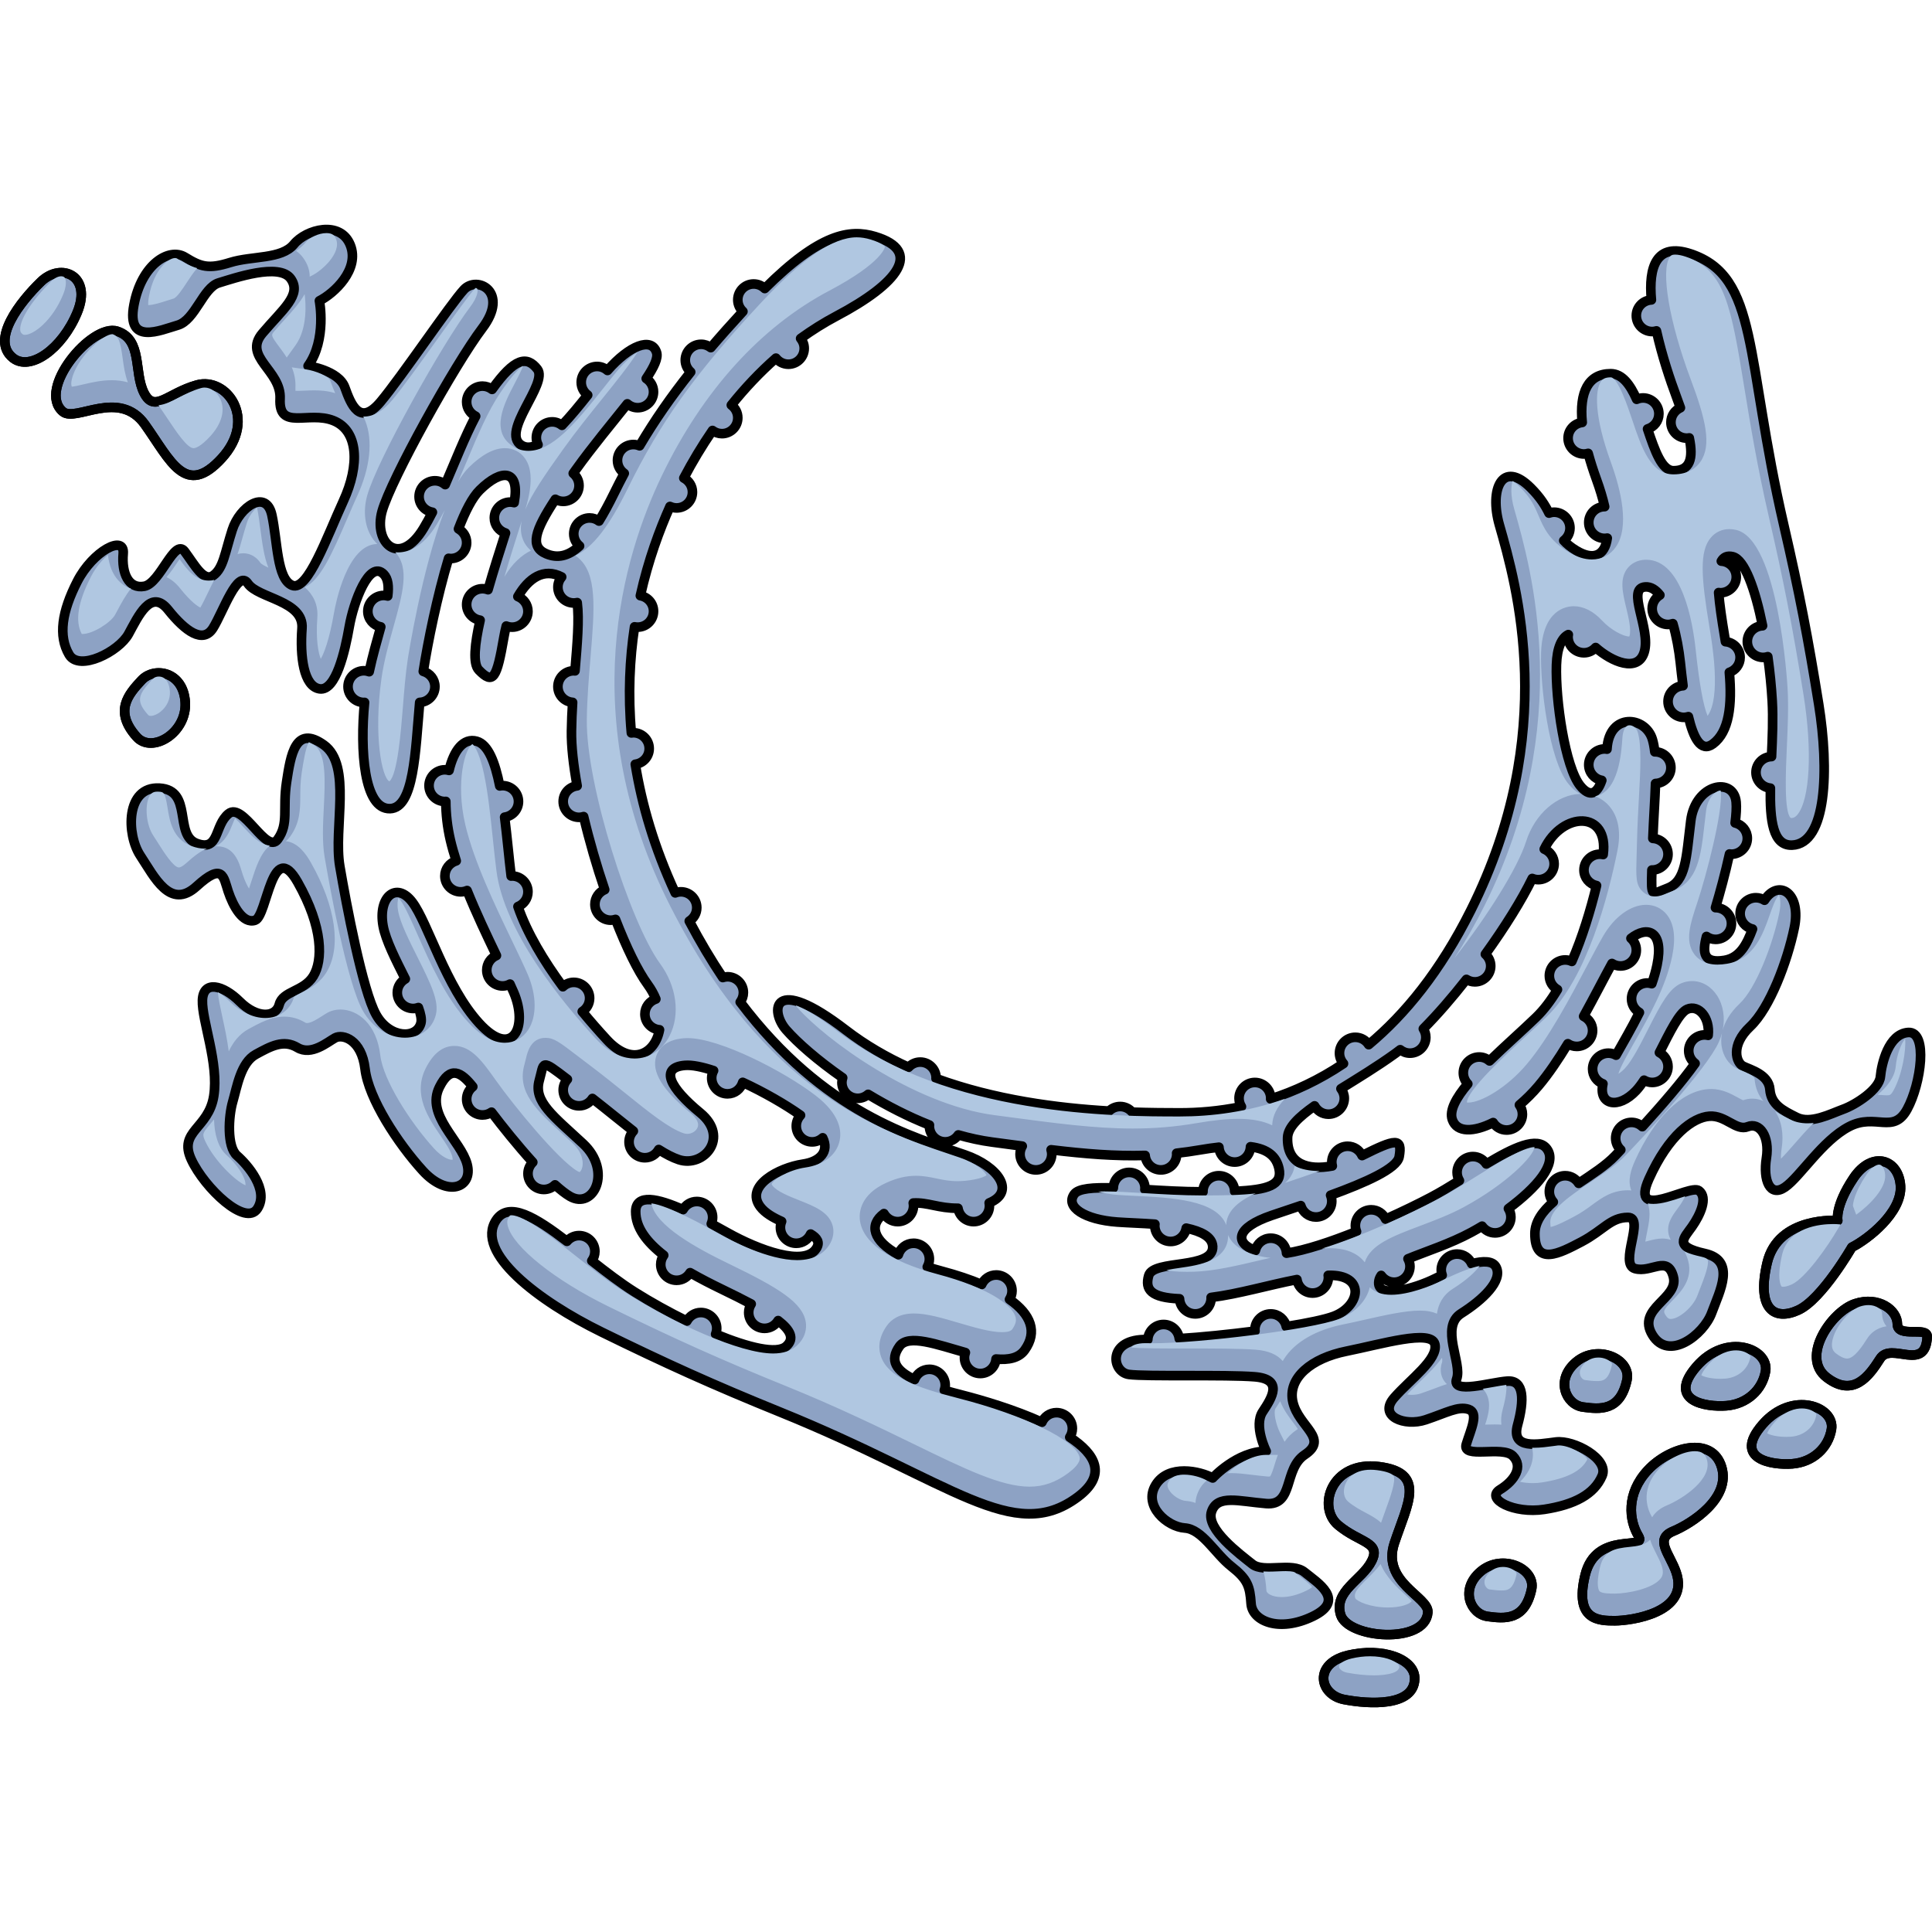 <?xml version="1.0" encoding="utf-8"?>
<!-- Created by: Science Figures, www.sciencefigures.org, Generator: Science Figures Editor -->
<!DOCTYPE svg PUBLIC "-//W3C//DTD SVG 1.1//EN" "http://www.w3.org/Graphics/SVG/1.1/DTD/svg11.dtd">
<svg version="1.1" id="Layer_1" xmlns="http://www.w3.org/2000/svg" xmlns:xlink="http://www.w3.org/1999/xlink" 
	 width="800px" height="800px" viewBox="0 0 502.499 385.624" enable-background="new 0 0 502.499 385.624"
	 xml:space="preserve">
<g>
	<path fill="#8DA2C4" d="M350.555,372.108c-9.009,2.176-7.456,10.252-0.933,11.494s18.018,1.865,18.328-5.281
		C368.18,373.046,359.563,369.935,350.555,372.108z"/>
	<path fill="#8DA2C4" d="M48.18,124.21c-0.483-7.971-8.009-9.342-11.369-5.727c-3.359,3.617-7.289,8.029-1.269,14.744
		C39.544,137.688,48.663,132.181,48.18,124.21z"/>
	<path fill="#8DA2C4" d="M385.148,350.255c-5.572,4.691-2.639,11.143,1.76,11.73c4.398,0.586,9.677,1.172,11.437-7.039
		C399.513,349.491,390.72,345.563,385.148,350.255z"/>
	<path fill="#8DA2C4" d="M10.669,14.81C5.36,19.94-2.625,29.958,3.406,34.696c4.452,3.498,12.746-2.359,16.683-11.871
		S15.976,9.679,10.669,14.81z"/>
	<path fill="#8DA2C4" d="M278.232,315.368c0.429-0.65,0.682-1.427,0.682-2.264c0-2.278-1.846-4.125-4.124-4.125
		c-1.699,0-3.156,1.028-3.788,2.496c-7.174-3.254-15.5-5.717-20.705-7.045c-1.657-0.423-3.223-0.843-4.686-1.269
		c0.144-0.419,0.238-0.862,0.238-1.33c0-2.277-1.846-4.124-4.124-4.124c-1.766,0-3.261,1.114-3.85,2.674
		c-4.81-2.288-6.58-4.957-3.93-8.662c2.309-3.227,9.789-0.44,17.141,1.636c-0.143,0.418-0.236,0.857-0.236,1.323
		c0,2.277,1.847,4.125,4.125,4.125c2.156,0,3.906-1.661,4.088-3.77c3.229,0.289,5.938-0.215,7.467-2.352
		c3.356-4.693,1.626-9.232-3.965-13.158c0.413-0.643,0.659-1.402,0.659-2.223c0-2.278-1.846-4.125-4.124-4.125
		c-1.689,0-3.137,1.018-3.774,2.471c-3.002-1.267-6.468-2.428-10.345-3.459c-1.352-0.359-2.612-0.736-3.802-1.124
		c0.337-0.598,0.545-1.277,0.545-2.013c0-2.277-1.846-4.124-4.124-4.124c-1.879,0-3.445,1.263-3.944,2.98
		c-6.653-3.683-7.69-7.782-3.751-10.698c0.711,1.244,2.035,2.094,3.57,2.094c2.278,0,4.124-1.848,4.124-4.125
		c0-0.244-0.031-0.48-0.071-0.713c3.759-0.221,6.553,1.382,11.638,1.359c0.312,1.969,2.003,3.479,4.06,3.479
		c2.278,0,4.124-1.848,4.124-4.125c0-0.252-0.03-0.497-0.074-0.737c7.001-2.897,2.407-9.497-6.309-12.509
		c-13.424-4.636-36.655-10.827-58.448-39.738c0.515-0.688,0.831-1.534,0.831-2.46c0-2.278-1.846-4.125-4.124-4.125
		c-0.433,0-0.842,0.085-1.233,0.208c-2.959-4.419-5.876-9.293-8.722-14.682c1.17-0.728,1.955-2.015,1.955-3.495
		c0-2.277-1.846-4.124-4.124-4.124c-0.522,0-1.018,0.107-1.478,0.284c-5.443-11.748-8.699-22.963-10.391-33.462
		c2.036-0.252,3.617-1.969,3.617-4.073c0-2.277-1.846-4.124-4.124-4.124c-0.177,0-0.345,0.03-0.517,0.052
		c-0.9-10.017-0.425-19.278,0.829-27.597c0.263,0.052,0.534,0.082,0.813,0.082c2.278,0,4.124-1.847,4.124-4.125
		c0-2.039-1.481-3.721-3.426-4.054c2.084-9.34,5.016-17.186,7.708-23.208c0.524,0.242,1.103,0.386,1.719,0.386
		c2.278,0,4.124-1.847,4.124-4.125c0-1.596-0.916-2.964-2.242-3.65c2.25-4.277,4.737-8.419,7.455-12.375
		c0.688,0.513,1.531,0.828,2.456,0.828c2.278,0,4.124-1.847,4.124-4.125c0-1.36-0.666-2.556-1.682-3.308
		c3.544-4.418,7.41-8.524,11.605-12.213c0.755,0.96,1.914,1.589,3.23,1.589c2.278,0,4.124-1.847,4.124-4.125
		c0-0.984-0.358-1.875-0.935-2.585c2.968-2.143,6.066-4.097,9.311-5.812c16.129-8.52,22.519-16.934,10.044-20.693
		c-6.599-1.987-14.381-0.726-28.687,13.526c-0.744-0.73-1.762-1.184-2.887-1.184c-2.278,0-4.125,1.847-4.125,4.125
		c0,1.198,0.52,2.268,1.335,3.021c-3.021,3.283-5.796,6.402-8.362,9.41c-0.696-0.538-1.56-0.871-2.508-0.871
		c-2.278,0-4.125,1.847-4.125,4.125c0,1.232,0.552,2.326,1.408,3.082c-5.14,6.469-9.417,12.637-13.29,19.197
		c-0.499-0.214-1.048-0.334-1.625-0.334c-2.278,0-4.125,1.847-4.125,4.125c0,1.397,0.698,2.626,1.761,3.373
		c-0.909,1.724-1.809,3.478-2.699,5.293c-1.35,2.752-2.635,5.111-3.872,7.117c-0.685-0.506-1.522-0.814-2.439-0.814
		c-2.278,0-4.125,1.847-4.125,4.125c0,1.281,0.597,2.412,1.513,3.167c-2.975,2.725-5.763,3.242-8.641,2.044
		c-4.344-1.807-3.047-5.991,2.349-14.193c0.602,0.343,1.289,0.555,2.031,0.555c2.278,0,4.124-1.847,4.124-4.125
		c0-1.278-0.594-2.407-1.506-3.163c0.221-0.311,0.428-0.605,0.656-0.924c4.36-6.096,9.368-12.063,13.414-17.166
		c0.724,0.625,1.654,1.016,2.685,1.016c2.278,0,4.124-1.847,4.124-4.125c0-1.454-0.756-2.726-1.893-3.46
		c2.025-3.002,3.136-5.359,2.693-6.773c-1.275-4.076-7.019-1.894-12.771,4.663c-0.726-0.638-1.666-1.037-2.709-1.037
		c-2.278,0-4.125,1.847-4.125,4.125c0,1.359,0.666,2.556,1.682,3.307c-2.116,2.667-4.414,5.491-6.691,7.871
		c-0.701-0.553-1.575-0.896-2.538-0.896c-2.278,0-4.125,1.847-4.125,4.125c0,0.652,0.165,1.26,0.435,1.808
		c-1.619,0.782-3.104,0.933-4.346,0.138c-5.474-3.504,7.089-16.047,4.179-19.785c-2.739-3.515-5.925-2.949-11.783,5.271
		c-0.693-0.529-1.55-0.855-2.489-0.855c-2.278,0-4.125,1.847-4.125,4.125c0,1.635,0.959,3.036,2.34,3.703
		c-2.893,5.515-5.32,11.782-7.92,17.792c-0.721-0.616-1.645-1.002-2.668-1.002c-2.278,0-4.125,1.847-4.125,4.125
		c0,2.052,1.502,3.74,3.465,4.058c-0.728,1.432-1.483,2.819-2.279,4.145c-6.261,10.426-13.13,3.857-10.803-4.416
		c2.327-8.271,18.95-38.201,26.07-47.598c7.121-9.398-1.314-13.775-4.781-10.045s-16.261,22.732-21.688,29.203
		s-7.688,0.711-9.288-3.746c-1.599-4.455-9.56-5.596-9.56-5.596c4.898-6.848,2.943-16.939,2.943-16.939
		c3.739-1.881,10.611-8.143,8.017-14.553c-2.595-6.412-11.458-4.059-14.661-0.139c-3.202,3.92-10.899,2.968-16.545,4.729
		c-5.646,1.758-7.621,1.172-11.773-1.387c-4.154-2.555-11.301,1.855-13.286,12.441c-1.988,10.586,6.868,6.571,11.397,5.256
		c4.53-1.314,6.594-9.775,10.663-11.002c4.071-1.229,15.753-5.295,18.732-1.094c2.979,4.201-2.131,7.998-7.361,14.193
		c-5.229,6.195,4.958,9.635,4.587,17.023c-0.419,8.393,7.343,3.104,13.864,5.699c6.521,2.594,6.893,11.555,2.598,20.904
		c-4.294,9.35-9.289,23.578-13.306,21.947c-4.02-1.631-3.803-11.412-5.283-18.268c-1.479-6.855-8.359-2.254-10.303,3.809
		s-2.319,9.934-4.874,11.834c-2.555,1.898-4.877-2.662-7.524-6.213c-2.646-3.549-6.338,8.303-10.476,9.07
		c-4.138,0.766-5.933-3.416-5.498-8.488c0.436-5.07-7.892-0.676-11.93,7.199c-4.039,7.877-4.995,14.23-2.132,19.084
		c2.617,4.436,12.932-0.781,15.459-5.395c2.526-4.613,5.806-11.898,10.292-6.281c4.487,5.617,9.091,8.912,11.684,4.746
		c2.592-4.166,6.425-15.471,9.057-11.582c2.63,3.891,14.612,4.434,14.073,11.674s0.391,15.127,4.599,15.73
		c4.209,0.602,6.581-9.74,7.696-16.164c1.116-6.426,5.206-17.547,8.983-13.639c1.124,1.162,1.329,3.131,1.02,5.653
		c-0.337-0.089-0.685-0.151-1.05-0.151c-2.278,0-4.125,1.847-4.125,4.125c0,2.018,1.452,3.691,3.367,4.048
		c-0.992,3.597-2.164,7.587-3.021,11.666c-0.432-0.153-0.889-0.252-1.372-0.252c-2.278,0-4.125,1.847-4.125,4.125
		s1.847,4.125,4.125,4.125c0.06,0,0.114-0.015,0.174-0.018c-1.204,12.403-0.185,27.854,6.637,27.637
		c6.231-0.199,6.572-14.812,7.702-27.635c2.203-0.086,3.964-1.885,3.964-4.108c0-1.896-1.285-3.476-3.027-3.958
		c1.203-7.72,3.584-19.42,6.583-29.409c0.188,0.026,0.374,0.058,0.569,0.058c2.278,0,4.124-1.846,4.124-4.125
		c0-1.546-0.86-2.878-2.119-3.584c1.736-4.552,3.602-8.199,5.513-10.088c5.801-5.732,10.543-5.386,8.956,3.257
		c-0.329-0.084-0.668-0.143-1.022-0.143c-2.278,0-4.125,1.847-4.125,4.125c0,1.849,1.225,3.395,2.9,3.918
		c-1.423,4.46-3.101,9.683-4.546,14.753c-0.446-0.167-0.926-0.268-1.432-0.268c-2.278,0-4.125,1.847-4.125,4.125
		c0,2.065,1.522,3.76,3.504,4.063c-1.414,6.244-1.927,11.316-0.334,12.964c3.778,3.906,4.663,2.131,6.522-8.578
		c0.167-0.963,0.374-1.921,0.614-2.864c0.469,0.188,0.98,0.293,1.518,0.293c2.278,0,4.124-1.847,4.124-4.125
		c0-1.747-1.089-3.231-2.623-3.833c2.777-4.804,6.76-7.533,11.39-5.096c-0.604,0.717-0.98,1.63-0.98,2.641
		c0,2.278,1.847,4.125,4.125,4.125c0.307,0,0.604-0.039,0.893-0.102c0.563,4.394,0.01,10.673-0.578,17.76
		c-0.105-0.008-0.207-0.031-0.314-0.031c-2.278,0-4.125,1.847-4.125,4.124c0,2.175,1.689,3.938,3.825,4.094
		c-0.151,2.455-0.265,4.951-0.299,7.454c-0.055,3.946,0.499,8.868,1.478,14.252c-2.041,0.248-3.629,1.967-3.629,4.075
		c0,2.278,1.847,4.125,4.125,4.125c0.416,0,0.811-0.08,1.189-0.195c1.487,6.294,3.391,12.852,5.482,19.011
		c-1.495,0.62-2.548,2.091-2.548,3.81c0,2.278,1.847,4.125,4.125,4.125c0.431,0,0.837-0.084,1.227-0.207
		c2.823,7.265,5.784,13.389,8.393,16.952c0.903,1.234,1.593,2.501,2.108,3.764c-1.65,0.539-2.852,2.073-2.852,3.904
		c0,2.167,1.678,3.924,3.803,4.092c-1.182,6.305-7.169,9.655-13.708,2.568c-2.055-2.227-4.221-4.69-6.385-7.313
		c1.148-0.732,1.914-2.01,1.914-3.473c0-2.277-1.846-4.124-4.124-4.124c-1.101,0-2.095,0.438-2.834,1.14
		c-4.923-6.683-9.322-13.948-11.68-20.852c1.523-0.606,2.603-2.088,2.603-3.826c0-2.278-1.846-4.125-4.124-4.125
		c-0.085,0-0.164,0.02-0.248,0.025c-0.575-4.729-1.054-10.165-1.699-15.329c2.03-0.258,3.604-1.973,3.604-4.072
		c0-2.277-1.846-4.124-4.124-4.124c-0.256,0-0.503,0.03-0.745,0.074c-1.221-6.118-3.004-10.78-5.992-11.615
		c-3.421-0.957-5.964,2.333-7.202,7.578c-0.348-0.094-0.705-0.162-1.082-0.162c-2.278,0-4.125,1.847-4.125,4.125
		c0,2.277,1.847,4.124,4.125,4.124c0.084,0,0.161-0.02,0.243-0.024c0.015,3.231,0.395,6.689,1.195,10.102
		c0.407,1.736,0.922,3.533,1.512,5.364c-1.702,0.508-2.951,2.067-2.951,3.935c0,2.278,1.847,4.125,4.125,4.125
		c0.586,0,1.142-0.126,1.646-0.347c2.376,5.894,5.173,11.779,7.637,16.91c-1.476,0.628-2.511,2.091-2.511,3.796
		c0,2.277,1.847,4.124,4.125,4.124c0.694,0,1.338-0.188,1.912-0.491c0.334,0.727,0.65,1.426,0.932,2.074
		c3.922,9.018-0.244,17.629-8.968,8.078c-8.724-9.553-13.272-26.057-17.374-31.477c-4.104-5.418-8.949-1.432-7.599,6.16
		c0.673,3.777,3.372,9.004,5.786,13.824c-1.24,0.711-2.085,2.033-2.085,3.565c0,2.277,1.847,4.124,4.125,4.124
		c0.479,0,0.933-0.098,1.361-0.248c0.603,1.674,0.893,3.062,0.664,3.998c-1.031,4.23-8.132,4.121-11.646-2.119
		c-3.515-6.242-7.765-28.742-9.455-38.645c-1.691-9.904,3.228-26.262-4.161-31.547c-7.388-5.285-8.601,2.545-9.684,9.635
		c-1.084,7.092,0.643,10.811-2.296,14.92c-2.938,4.107-8.987-9.742-12.786-6.662c-3.798,3.08-2.319,9.936-8.313,7.719
		c-5.993-2.219-0.854-13.863-9.667-14.369c-8.812-0.506-8.62,12.053-4.979,17.557c3.642,5.502,7.76,14.246,14.634,7.982
		c6.872-6.264,6.956-2.477,8.224,1.328s3.854,8.553,7.005,7.494c3.151-1.059,4.367-21.719,11.063-9.889
		c6.696,11.828,6.54,20.412,4.061,24.434c-2.478,4.023-7.936,3.848-8.84,7.34c-0.903,3.494-5.833,3.695-10.259-0.713
		c-4.427-4.408-9.561-5.596-9.732-0.336c-0.172,5.258,4.286,16.313,2.946,24.879c-1.34,8.564-9.292,9.086-5.838,16.525
		s14.152,17.576,17.22,12.732c3.067-4.846-2.619-11.396-5.326-13.746c-2.706-2.352-2.218-10.283-1.118-14.053
		c1.101-3.766,2.056-10.121,5.989-12.275c3.936-2.154,7.213-3.949,10.84-1.77s7.817-1.447,9.783-2.523
		c1.968-1.078,6.905,0.385,7.797,8.061s8.507,19.334,14.985,26.453c6.477,7.117,13.169,4.451,11.562-1.668
		c-1.605-6.119-10.843-12.725-7.196-20.053c2.829-5.685,5.615-3.925,8.669-0.105c-0.964,0.756-1.594,1.916-1.594,3.234
		c0,2.277,1.847,4.125,4.125,4.125c0.871,0,1.677-0.273,2.343-0.735c2.768,3.662,6.775,8.657,10.735,13.028
		c-0.771,0.75-1.255,1.795-1.255,2.955c0,2.278,1.847,4.125,4.125,4.125c1.137,0,2.165-0.46,2.911-1.203
		c1.43,1.295,2.748,2.335,3.869,2.986c6.197,3.605,11.079-6.566,3.419-13.701c-7.659-7.137-12.938-10.912-11.387-16.428
		c1.364-4.85,0.209-5.737,7.314-0.302c-0.671,0.733-1.091,1.701-1.091,2.774c0,2.277,1.847,4.124,4.125,4.124
		c1.467,0,2.745-0.771,3.477-1.923c3.893,3.038,7.427,5.961,10.646,8.486c-0.691,0.736-1.123,1.722-1.123,2.813
		c0,2.277,1.847,4.124,4.125,4.124c1.557,0,2.895-0.872,3.597-2.144c1.875,1.194,3.622,2.109,5.253,2.648
		c6.453,2.131,13.317-5.793,5.53-12.193c-7.787-6.398-10.707-11.799-3.937-12.34c1.846-0.147,4.452,0.391,7.42,1.367
		c-0.303,0.574-0.49,1.219-0.49,1.912c0,2.277,1.847,4.125,4.125,4.125c1.881,0,3.449-1.268,3.945-2.988
		c5.478,2.535,11.09,5.757,15.038,8.567c-0.683,0.735-1.108,1.714-1.108,2.796c0,2.277,1.847,4.125,4.125,4.125
		c1.061,0,2.017-0.411,2.747-1.068c1.739,3.584-0.675,6.195-5.109,6.846c-6.241,0.92-15.226,5.672-11.124,11.09
		c1.232,1.627,3.317,2.817,5.548,3.818c-0.198,0.482-0.312,1.01-0.312,1.564c0,2.277,1.847,4.124,4.125,4.124
		c1.662,0,3.085-0.988,3.738-2.405c1.685,1.002,2.499,2.139,1.482,3.744c-3.067,4.842-15.054,0.41-23.03-4.053
		c-1.263-0.707-2.728-1.526-4.296-2.373c0.225-0.51,0.354-1.069,0.354-1.662c0-2.277-1.846-4.124-4.124-4.124
		c-1.547,0-2.877,0.86-3.584,2.119c-6.405-2.848-12.289-4.267-12.307,0.495c-0.015,4.136,2.8,7.878,7.287,11.374
		c-0.48,0.675-0.771,1.494-0.771,2.386c0,2.277,1.847,4.125,4.125,4.125c1.493,0,2.788-0.801,3.513-1.988
		c2.606,1.498,5.449,2.96,8.427,4.396c2.705,1.306,5.224,2.557,7.464,3.754c-0.408,0.641-0.653,1.396-0.653,2.213
		c0,2.277,1.847,4.125,4.125,4.125c1.508,0,2.813-0.818,3.532-2.024c3.234,2.489,4.327,4.709,2.104,6.687
		c-2.422,2.154-9.816,0.37-18.362-3.171c0.181-0.464,0.289-0.964,0.289-1.491c0-2.278-1.846-4.125-4.124-4.125
		c-1.588,0-2.95,0.907-3.64,2.223c-4.683-2.3-9.384-4.913-13.545-7.529c-3.679-2.313-7.476-5.229-11.185-8.146
		c0.5-0.683,0.806-1.518,0.806-2.43c0-2.277-1.846-4.124-4.124-4.124c-1.271,0-2.393,0.586-3.149,1.49
		c-8.105-6.203-15.085-10.502-18.399-5.539c-5.613,8.404,10.883,21.033,27.423,29.137c16.541,8.105,28.861,13.695,46.515,20.852
		c44.832,18.18,60.556,34.504,77.271,22.082C287.989,325.202,284.993,319.825,278.232,315.368z"/>
	<path fill="#8DA2C4" d="M37.711,52.007c6.728,9.49,10.553,19.027,19.954,8.748c9.4-10.279,1.249-21.213-6.437-19.057
		c-7.685,2.154-11.034,7.41-13.759,2.061c-2.727-5.35-0.337-13.844-6.963-16.033c-6.625-2.188-21.054,15.121-14.141,20.916
		C19.724,51.456,30.982,42.519,37.711,52.007z"/>
	<path fill="#8DA2C4" d="M362.669,342.909c3.418-10.252,8.388-18.328-4.038-19.881c-12.426-1.555-16.153,10.563-10.562,15.221
		c5.591,4.66,11.183,4.35,8.697,9.32c-2.484,4.969-9.939,7.766-8.076,13.979c1.864,6.213,22.056,7.766,22.677-0.621
		C371.669,356.853,359.252,353.161,362.669,342.909z"/>
	<path fill="#8DA2C4" d="M458.391,312.085c-7.756,8.98,2.449,10.611,7.755,10.205c5.307-0.41,9.389-4.082,10.205-8.98
		C477.327,307.446,466.146,303.106,458.391,312.085z"/>
	<path fill="#8DA2C4" d="M493.493,285.962c0-3.674-4.897-7.348-11.021-5.307c-6.122,2.041-14.286,13.879-7.347,19.184
		c6.938,5.307,11.021-0.408,13.877-4.898c2.857-4.488,11.837,3.674,12.245-5.713C501.368,286.491,493.493,289.636,493.493,285.962z"
		/>
	<path fill="#8DA2C4" d="M416.703,325.411c1.872-4.391-7.331-9.385-12.023-8.797c-4.691,0.586-11.729,2.051-9.97-4.4
		s1.76-11.73-2.64-11.436c-4.398,0.295-14.662,3.52-13.195-0.588c1.467-4.104-4.399-13.488,1.172-17.008
		c5.572-3.518,10.851-8.502,9.092-12.021c-0.856-1.713-3.386-1.683-6.36-0.902c-0.624-1.483-2.09-2.525-3.802-2.525
		c-2.278,0-4.125,1.847-4.125,4.124c0,0.48,0.098,0.935,0.249,1.362c-0.629,0.298-1.236,0.593-1.798,0.873
		c-5.278,2.639-15.542,5.572-14.662,0.588c0.086-0.487,0.29-0.945,0.592-1.383c0.747,1.06,1.974,1.757,3.369,1.757
		c2.278,0,4.124-1.847,4.124-4.125c0-0.712-0.197-1.372-0.516-1.958c4.756-1.951,10.992-3.925,16.477-6.902
		c0.91-0.494,1.848-1.029,2.795-1.596c0.746,1.061,1.975,1.758,3.37,1.758c2.278,0,4.124-1.846,4.124-4.124
		c0-0.812-0.242-1.563-0.647-2.202c7.183-5.351,12.868-11.653,10.007-15.535c-2.443-3.314-8.725-0.299-15.76,3.924
		c-0.732-1.15-2.01-1.918-3.474-1.918c-2.278,0-4.125,1.847-4.125,4.125c0,0.777,0.228,1.496,0.603,2.117
		c-2.561,1.589-5.091,3.12-7.449,4.361c-3.152,1.66-7.269,3.671-11.734,5.67c-0.648-1.43-2.079-2.428-3.751-2.428
		c-2.278,0-4.125,1.846-4.125,4.124c0,0.539,0.11,1.052,0.299,1.523c-6.616,2.656-13.261,4.878-18.202,5.635
		c-0.121-2.169-1.9-3.896-4.101-3.896c-1.964,0-3.601,1.376-4.017,3.213c-5.334-1.976-5.262-5.884,4.283-9.148
		c2.201-0.754,4.795-1.611,7.541-2.539c0.501,1.714,2.066,2.974,3.942,2.974c2.278,0,4.124-1.847,4.124-4.124
		c0-0.55-0.112-1.072-0.308-1.553c8.927-3.245,17.29-6.908,17.837-10.008c0.879-4.982-0.878-4.691-9.654-0.305
		c-0.648-1.428-2.078-2.426-3.75-2.426c-2.278,0-4.125,1.846-4.125,4.124c0,0.346,0.055,0.676,0.135,0.996
		c-6.363,1.22-11.854-0.446-11.637-7.376c0.082-2.64,2.856-5.315,7.02-8.249c0.697,1.286,2.044,2.169,3.61,2.169
		c2.278,0,4.124-1.846,4.124-4.124c0-0.948-0.332-1.81-0.869-2.507c4.426-2.75,9.404-5.764,14.144-9.182
		c0.415-0.299,0.839-0.62,1.27-0.959c0.702,0.555,1.577,0.898,2.541,0.898c2.278,0,4.124-1.847,4.124-4.124
		c0-0.818-0.245-1.575-0.655-2.217c3.645-3.665,7.499-8.118,11.213-12.851c0.637,0.402,1.386,0.645,2.195,0.645
		c2.278,0,4.124-1.847,4.124-4.124c0-1.226-0.545-2.314-1.393-3.07c5.055-7.015,9.477-14.1,12.195-19.699
		c0.484,0.2,1.015,0.313,1.571,0.313c2.278,0,4.124-1.847,4.124-4.125c0-1.729-1.066-3.205-2.574-3.818
		c4.742-9.833,16.848-10.108,15.318,1.413c-0.28-0.06-0.57-0.095-0.868-0.095c-2.278,0-4.125,1.847-4.125,4.125
		c0,1.986,1.404,3.642,3.273,4.035c-1.575,6.476-3.694,13.467-6.432,19.726c-0.524-0.241-1.103-0.385-1.717-0.385
		c-2.278,0-4.125,1.847-4.125,4.124c0,1.543,0.856,2.871,2.11,3.578c-1.679,2.797-3.528,5.266-5.561,7.23
		c-3.605,3.485-8.115,7.447-12.111,11.336c-0.724-0.626-1.655-1.019-2.688-1.019c-2.278,0-4.125,1.847-4.125,4.124
		c0,1.115,0.446,2.122,1.165,2.865c-3.051,3.642-4.862,6.929-4.026,9.318c1.195,3.415,5.57,3.265,10.622,0.746
		c0.729,1.164,2.014,1.945,3.489,1.945c2.278,0,4.124-1.847,4.124-4.125c0-0.897-0.295-1.724-0.782-2.4
		c1.723-1.456,3.4-3.117,4.938-4.939c2.646-3.137,5.226-6.973,7.662-10.991c0.658,0.445,1.453,0.706,2.309,0.706
		c2.278,0,4.124-1.847,4.124-4.125c0-1.633-0.956-3.03-2.332-3.699c2.82-5.113,5.331-10.029,7.372-13.748
		c0.64,0.409,1.396,0.653,2.211,0.653c2.278,0,4.124-1.848,4.124-4.125c0-1.227-0.546-2.316-1.396-3.072
		c4.217-3.297,8.618-1.993,6.787,6.934c-0.332,1.616-0.809,3.243-1.373,4.864c-0.365-0.105-0.744-0.181-1.144-0.181
		c-2.278,0-4.125,1.847-4.125,4.125c0,1.518,0.829,2.83,2.052,3.546c-2.011,4.04-4.252,7.842-6.075,11.104
		c-0.589-0.324-1.256-0.525-1.977-0.525c-2.278,0-4.125,1.847-4.125,4.125c0,1.771,1.124,3.27,2.692,3.854
		c-1.227,5.486,3.971,6.713,8.628,1.764c0.691-0.734,1.382-1.664,2.07-2.716c0.619,0.371,1.335,0.598,2.109,0.598
		c2.278,0,4.124-1.847,4.124-4.124c0-1.596-0.915-2.963-2.239-3.649c2.663-5.227,5.157-10.416,7.249-11.288
		c2.975-1.238,5.943,2.195,5.424,6.803c-0.301-0.069-0.611-0.114-0.933-0.114c-2.278,0-4.125,1.847-4.125,4.124
		c0,1.352,0.659,2.539,1.663,3.292c-3.307,4.679-8.833,11.048-13.738,16.445c-0.736-0.685-1.715-1.111-2.8-1.111
		c-2.278,0-4.125,1.847-4.125,4.124c0,1.198,0.52,2.268,1.335,3.021c-0.52,0.551-1.012,1.068-1.46,1.539
		c-2.404,2.519-5.979,4.821-9.493,7.169c-0.725-1.183-2.018-1.979-3.507-1.979c-2.278,0-4.125,1.847-4.125,4.124
		c0,1.04,0.397,1.979,1.033,2.705c-2.81,2.46-4.786,5.13-4.786,8.252c0,8.473,6.354,5.145,12.103,2.119
		c5.749-3.025,7.564-6.354,12.104-6.354c4.537,0-2.421,12.102,1.815,13.313c4.235,1.211,8.472-3.631,9.984,2.117
		c1.513,5.75-9.684,8.17-5.447,15.129s13.314,0,15.432-5.748c2.118-5.75,6.354-13.617-1.815-15.432
		c-8.169-1.814-5.445-3.934-3.328-6.959c2.118-3.025,4.235-7.564,1.815-9.379c-2.421-1.816-18.155,8.471-13.011-3.025
		c5.144-11.498,11.498-16.035,15.733-16.338c4.236-0.305,6.959,3.932,9.984,2.723c3.026-1.211,5.749,2.42,4.842,8.168
		c-0.907,5.75,0.907,10.289,4.841,7.564c3.933-2.723,9.682-12.102,16.641-15.732c6.958-3.631,11.497,2.117,15.128-4.539
		c3.632-6.656,5.446-20.271,0.303-19.969c-5.144,0.301-6.958,8.168-7.262,11.498c-0.303,3.328-6.354,7.262-9.683,8.471
		c-3.328,1.211-8.471,3.934-12.103,2.117c-3.63-1.814-6.656-3.326-6.958-7.26c-0.303-3.936-5.144-5.145-6.959-6.053
		s-3.328-5.445,1.815-10.287s9.682-16.943,11.497-25.719c1.815-8.773-3.632-12.404-7.262-7.865
		c-0.175,0.219-0.335,0.463-0.494,0.708c-0.641-0.41-1.397-0.654-2.214-0.654c-2.278,0-4.125,1.846-4.125,4.124
		c0,1.965,1.378,3.604,3.219,4.018c-1.425,3.849-3.214,7.466-7.278,8.143c-5.499,0.917-5.79-1.987-4.688-6.209
		c0.672,0.475,1.487,0.76,2.373,0.76c2.278,0,4.124-1.847,4.124-4.125s-1.846-4.125-4.124-4.125c-0.012,0-0.022,0.003-0.034,0.003
		c1.132-3.751,2.547-8.944,3.649-13.963c0.169,0.021,0.335,0.051,0.51,0.051c2.278,0,4.124-1.847,4.124-4.124
		c0-1.949-1.354-3.572-3.171-4.003c0.275-2.146,0.391-4.021,0.264-5.415c-0.605-6.656-10.59-4.842-11.8,4.84
		c-1.211,9.684-1.212,15.734-6.051,17.549c-4.144,1.554-4.298,2.878-4.066-4.73c0.026,0,0.05,0.008,0.076,0.008
		c2.278,0,4.124-1.847,4.124-4.125c0-2.218-1.754-4.014-3.95-4.106c0.211-5.255,0.558-10.076,0.697-14.281
		c2.221-0.065,4.003-1.876,4.003-4.112c0-2.277-1.846-4.124-4.124-4.124c-0.022,0-0.044,0.006-0.067,0.006
		c-0.139-1.194-0.337-2.293-0.628-3.264c-1.814-6.051-11.194-6.957-11.8,2.422c-0.003,0.05-0.008,0.099-0.011,0.147
		c-0.202-0.03-0.405-0.062-0.617-0.062c-2.278,0-4.125,1.847-4.125,4.124c0,2.025,1.464,3.703,3.39,4.051
		c-1.199,3.532-3.09,4.505-5.596,1.421c-3.933-4.842-6.494-22.402-6.191-31.479c0.15-4.525,1.391-7.015,3.082-7.852
		c-0.029,0.199-0.061,0.397-0.061,0.604c0,2.277,1.847,4.125,4.125,4.125c1.214,0,2.294-0.534,3.049-1.368
		c4.205,3.727,11.002,6.63,12.638,1.175c1.815-6.051-4.841-16.641,0.303-16.943c1.415-0.084,2.67,0.73,3.765,2.126
		c-1.197,0.722-2.006,2.022-2.006,3.521c0,2.278,1.847,4.125,4.125,4.125c0.439,0,0.855-0.088,1.254-0.215
		c0.949,3.268,1.596,6.904,1.939,10.109c0.187,1.741,0.412,3.842,0.702,6.042c-2.17,0.121-3.896,1.902-3.896,4.102
		c0,2.278,1.847,4.125,4.125,4.125c0.409,0,0.797-0.079,1.171-0.189c1.286,5.448,3.247,9.402,6.37,7.101
		c4.251-3.133,5.022-10.076,4.282-18.616c1.626-0.553,2.803-2.076,2.803-3.889c0-2.171-1.683-3.932-3.813-4.094
		c-0.081-0.512-0.16-1.022-0.246-1.54c-0.705-4.229-1.274-8.052-1.532-11.231c0.155,0.018,0.308,0.047,0.468,0.047
		c2.278,0,4.124-1.846,4.124-4.125c0-2.197-1.723-3.976-3.889-4.101c0.602-1.057,1.549-1.494,2.947-1.165
		c3.098,0.729,5.865,8.486,7.775,17.976c-2.199,0.089-3.96,1.887-3.96,4.108c0,2.278,1.847,4.125,4.125,4.125
		c0.419,0,0.814-0.081,1.194-0.197c0.545,3.894,0.94,7.833,1.152,11.506c0.262,4.53,0.046,9.586-0.177,14.483
		c-2.24,0.043-4.045,1.865-4.045,4.116c0,2.148,1.647,3.892,3.745,4.086c-0.139,8.495,0.668,14.999,5.62,14.833
		c9.076-0.303,9.682-19.668,6.959-36.611c-2.724-16.943-5.08-29.32-9.077-46.596c-10.151-43.867-6.439-64.65-24.254-70.59
		c-8.943-2.982-10.963,3.394-10.195,11.983c-2.182,0.108-3.921,1.896-3.921,4.104c0,2.278,1.847,4.125,4.125,4.125
		c0.388,0,0.757-0.071,1.112-0.171c1.432,6.443,3.614,12.931,5.167,17.072c0.38,1.013,0.729,1.981,1.063,2.928
		c-1.452,0.639-2.468,2.085-2.468,3.772c0,2.278,1.847,4.125,4.125,4.125c0.221,0,0.433-0.032,0.645-0.065
		c1.108,5.415,0.218,8.539-4.106,8.539c-3.03,0-4.839-5.194-6.741-10.868c1.704-0.507,2.954-2.067,2.954-3.936
		c0-2.278-1.846-4.125-4.124-4.125c-0.592,0-1.152,0.129-1.66,0.354c-1.687-3.796-3.758-6.663-6.758-6.663
		c-5.84,0-8.17,4.786-7.408,12.683c-2.063,0.228-3.674,1.956-3.674,4.079c0,2.278,1.847,4.125,4.125,4.125
		c0.382,0,0.745-0.069,1.096-0.166c0.575,2.128,1.29,4.378,2.149,6.742c0.954,2.625,1.657,4.997,2.138,7.117l-0.007,0
		c-2.278,0-4.125,1.847-4.125,4.125s1.847,4.125,4.125,4.125c0.235,0,0.463-0.031,0.688-0.069c-0.633,4.666-3.691,5.856-8.015,3.263
		c-1.442-0.865-2.489-1.731-3.299-2.618c0.979-0.754,1.622-1.926,1.622-3.259c0-2.278-1.846-4.125-4.124-4.125
		c-0.471,0-0.915,0.095-1.336,0.241c-0.936-1.932-2.254-4.083-4.74-6.569c-7.423-7.424-10.816,0.371-8.165,9.65
		c4.454,15.586,15.588,54.184-7.423,100.205c-7.952,15.904-17.146,27.107-26.569,34.963c-0.732-1.148-2.01-1.915-3.473-1.915
		c-2.278,0-4.125,1.847-4.125,4.124c0,1.045,0.401,1.988,1.042,2.715c-6.42,4.322-12.837,7.25-18.938,9.201
		c0.002-0.057,0.017-0.109,0.017-0.167c0-2.277-1.846-4.124-4.124-4.124s-4.125,1.847-4.125,4.124c0,0.796,0.236,1.532,0.627,2.162
		c-5.937,1.229-11.398,1.618-16.042,1.618c-3.495,0-7.691-0.023-12.368-0.184c-0.757-0.892-1.871-1.47-3.133-1.47
		c-1.131,0-2.153,0.456-2.898,1.192c-13.425-0.78-29.701-2.884-44.992-8.48c0.002-0.049,0.015-0.094,0.015-0.143
		c0-2.277-1.846-4.124-4.124-4.124c-1.209,0-2.285,0.528-3.039,1.356c-5.748-2.609-11.258-5.791-16.306-9.674
		c-19.299-14.846-19.803-4.953-15.542-0.084c2.909,3.325,8.135,7.916,14.713,12.494c-0.119,0.385-0.201,0.786-0.201,1.21
		c0,2.278,1.847,4.124,4.125,4.124c1.039,0,1.977-0.396,2.702-1.031c4.936,2.984,10.349,5.774,15.946,7.99
		c-0.004,0.08-0.023,0.156-0.023,0.238c0,2.277,1.847,4.125,4.125,4.125c1.415,0,2.662-0.715,3.404-1.801
		c2.92,0.834,5.854,1.475,8.766,1.863c2.738,0.365,5.351,0.717,7.865,1.048c-0.357,0.61-0.576,1.312-0.576,2.069
		c0,2.277,1.847,4.124,4.125,4.124s4.124-1.847,4.124-4.124c0-0.39-0.071-0.76-0.172-1.116c8.907,1.07,16.657,1.702,24.458,1.469
		c0.183,2.11,1.933,3.771,4.09,3.771c2.278,0,4.124-1.847,4.124-4.124c0-0.076-0.019-0.146-0.022-0.221
		c1.971-0.221,3.966-0.498,6.011-0.852c1.804-0.312,3.459-0.548,4.992-0.718c0.132,2.158,1.907,3.873,4.1,3.873
		c2.233,0,4.039-1.776,4.11-3.991c4.463,0.579,6.703,2.494,7.409,5.674c0.948,4.264-2.765,5.556-11.526,5.918
		c-0.037-2.246-1.861-4.058-4.117-4.058c-2.278,0-4.125,1.847-4.125,4.124c0,0.022,0.006,0.043,0.007,0.065
		c-0.071,0-0.136,0.001-0.208,0.001c-5.024,0-10.187-0.313-14.912-0.598c0.009-0.109,0.033-0.215,0.033-0.327
		c0-2.278-1.846-4.124-4.124-4.124c-2.249,0-4.069,1.801-4.116,4.037c-5.237-0.151-9.075,0.121-10.162,1.617
		c-2.421,3.328,2.724,6.656,11.195,7.26c2.735,0.195,6.26,0.298,9.787,0.548c-0.012,0.128-0.038,0.252-0.038,0.383
		c0,2.278,1.847,4.124,4.125,4.124c2.056,0,3.746-1.508,4.059-3.476c3.896,0.841,6.751,2.257,6.877,4.776
		c0.303,6.051-15.431,3.328-16.641,7.564c-1.05,3.673,0.642,5.752,8.017,6.041c0.105,2.185,1.895,3.928,4.105,3.928
		c2.278,0,4.124-1.848,4.124-4.125c0-0.053-0.014-0.102-0.016-0.154c7.173-0.9,14.919-3.223,22.327-4.652
		c0.297,1.986,1.994,3.515,4.063,3.515c2.278,0,4.124-1.847,4.124-4.124c0-0.166-0.029-0.324-0.049-0.484
		c9.798-0.294,8.439,8.01,1.411,10.646c-2.271,0.852-6.819,1.791-12.323,2.672c-0.384-1.879-2.046-3.294-4.04-3.294
		c-2.278,0-4.125,1.847-4.125,4.124c0,0.117,0.024,0.227,0.034,0.341c-6.747,0.878-13.903,1.599-19.701,1.964
		c-0.225-2.064-1.953-3.679-4.079-3.679c-2.21,0-3.998,1.741-4.104,3.924c-0.023-0.001-0.049-0.001-0.071-0.001
		c-10.59-0.303-9.38,8.471-4.841,9.076c4.538,0.605,25.112,0,32.677,0.605s4.538,5.445,2.118,9.076
		c-2.421,3.631,0.907,10.289,0.907,10.289c-7.563,0-13.918,6.957-13.918,6.957c-3.328-1.814-11.497-3.629-14.825,1.816
		s3.025,10.893,7.564,11.195c4.538,0.303,7.866,6.656,12.103,9.984c4.235,3.328,4.841,5.145,5.144,9.682
		c0.302,4.537,7.261,7.564,16.035,3.328s1.21-8.773-2.118-11.498c-3.328-2.723-10.589,0.303-13.615-2.117
		c-3.023-2.422-12.103-9.076-10.589-13.615c1.513-4.539,6.958-2.723,14.22-2.117c7.262,0.604,4.449-8.988,10.041-12.717
		c6.354-4.236-1.569-7.254-3.082-13.607s4.841-11.498,13.918-13.313c9.077-1.816,22.088-5.748,22.995-1.816
		c0.908,3.934-6.354,9.078-10.59,13.918c-4.235,4.842,2.724,7.564,8.169,5.75c5.446-1.816,8.473-3.631,11.195-2.725
		c2.723,0.908,0.605,5.145-0.605,9.078c-1.21,3.934,9.38,0.303,12.104,3.025c2.724,2.725,0.604,6.354-3.328,8.775
		c-3.934,2.42,3.63,6.354,11.496,5.143C409.51,332.94,414.653,330.216,416.703,325.411z"/>
	<path fill="#8DA2C4" d="M459.206,298.206c0.978-5.861-10.203-10.203-17.959-1.225c-7.755,8.98,2.449,10.613,7.756,10.205
		C454.309,306.778,458.391,303.104,459.206,298.206z"/>
	<path fill="#8DA2C4" d="M459.614,270.042c-2.856,12.246,2.042,15.104,8.164,12.246s13.878-16.326,13.878-16.326
		c4.082-2.041,13.062-8.98,12.654-15.92c-0.408-6.939-7.349-9.387-12.246-2.041c-4.898,7.348-4.082,11.021-4.082,11.021
		S462.472,257.798,459.614,270.042z"/>
	<path fill="#8DA2C4" d="M409.958,295.794c-5.571,4.689-2.639,11.143,1.76,11.73c4.398,0.584,9.677,1.172,11.437-7.041
		C424.323,295.03,415.53,291.103,409.958,295.794z"/>
	<path fill="#8DA2C4" d="M428.594,323.923c-5.714,6.121-4.898,13.061-2.449,17.143s-11.021-1.633-13.878,10.203
		c-2.857,11.838,3.673,11.838,7.756,11.838c4.081,0,19.592-2.041,15.918-12.652c-1.63-4.709-5.715-8.572-0.815-10.613
		c4.897-2.041,15.102-8.572,12.652-16.734C445.329,314.94,434.309,317.8,428.594,323.923z"/>
	<path fill="none" stroke="#000000" stroke-width="2.5" stroke-linecap="round" stroke-linejoin="round" stroke-miterlimit="10" d="
		M350.555,372.108c-9.009,2.176-7.456,10.252-0.933,11.494s18.018,1.865,18.328-5.281
		C368.18,373.046,359.563,369.935,350.555,372.108z"/>
	<path fill="none" stroke="#000000" stroke-width="2.5" stroke-linecap="round" stroke-linejoin="round" stroke-miterlimit="10" d="
		M48.18,124.21c-0.483-7.971-8.009-9.342-11.369-5.727c-3.359,3.617-7.289,8.029-1.269,14.744
		C39.544,137.688,48.663,132.181,48.18,124.21z"/>
	<path fill="none" stroke="#000000" stroke-width="2.5" stroke-linecap="round" stroke-linejoin="round" stroke-miterlimit="10" d="
		M385.148,350.255c-5.572,4.691-2.639,11.143,1.76,11.73c4.398,0.586,9.677,1.172,11.437-7.039
		C399.513,349.491,390.72,345.563,385.148,350.255z"/>
	<path fill="none" stroke="#000000" stroke-width="2.5" stroke-linecap="round" stroke-linejoin="round" stroke-miterlimit="10" d="
		M10.669,14.81C5.36,19.94-2.625,29.958,3.406,34.696c4.452,3.498,12.746-2.359,16.683-11.871S15.976,9.679,10.669,14.81z"/>
	<path fill="none" stroke="#000000" stroke-width="2.5" stroke-linecap="round" stroke-linejoin="round" stroke-miterlimit="10" d="
		M278.232,315.368c0.429-0.65,0.682-1.427,0.682-2.264c0-2.278-1.846-4.125-4.124-4.125c-1.699,0-3.156,1.028-3.788,2.496
		c-7.174-3.254-15.5-5.717-20.705-7.045c-1.657-0.423-3.223-0.843-4.686-1.269c0.144-0.419,0.238-0.862,0.238-1.33
		c0-2.277-1.846-4.124-4.124-4.124c-1.766,0-3.261,1.114-3.85,2.674c-4.81-2.288-6.58-4.957-3.93-8.662
		c2.309-3.227,9.789-0.44,17.141,1.636c-0.143,0.418-0.236,0.857-0.236,1.323c0,2.277,1.847,4.125,4.125,4.125
		c2.156,0,3.906-1.661,4.088-3.77c3.229,0.289,5.938-0.215,7.467-2.352c3.356-4.693,1.626-9.232-3.965-13.158
		c0.413-0.643,0.659-1.402,0.659-2.223c0-2.278-1.846-4.125-4.124-4.125c-1.689,0-3.137,1.018-3.774,2.471
		c-3.002-1.267-6.468-2.428-10.345-3.459c-1.352-0.359-2.612-0.736-3.802-1.124c0.337-0.598,0.545-1.277,0.545-2.013
		c0-2.277-1.846-4.124-4.124-4.124c-1.879,0-3.445,1.263-3.944,2.98c-6.653-3.683-7.69-7.782-3.751-10.698
		c0.711,1.244,2.035,2.094,3.57,2.094c2.278,0,4.124-1.848,4.124-4.125c0-0.244-0.031-0.48-0.071-0.713
		c3.759-0.221,6.553,1.382,11.638,1.359c0.312,1.969,2.003,3.479,4.06,3.479c2.278,0,4.124-1.848,4.124-4.125
		c0-0.252-0.03-0.497-0.074-0.737c7.001-2.897,2.407-9.497-6.309-12.509c-13.424-4.636-36.655-10.827-58.448-39.738
		c0.515-0.688,0.831-1.534,0.831-2.46c0-2.278-1.846-4.125-4.124-4.125c-0.433,0-0.842,0.085-1.233,0.208
		c-2.959-4.419-5.876-9.293-8.722-14.682c1.17-0.728,1.955-2.015,1.955-3.495c0-2.277-1.846-4.124-4.124-4.124
		c-0.522,0-1.018,0.107-1.478,0.284c-5.443-11.748-8.699-22.963-10.391-33.462c2.036-0.252,3.617-1.969,3.617-4.073
		c0-2.277-1.846-4.124-4.124-4.124c-0.177,0-0.345,0.03-0.517,0.052c-0.9-10.017-0.425-19.278,0.829-27.597
		c0.263,0.052,0.534,0.082,0.813,0.082c2.278,0,4.124-1.847,4.124-4.125c0-2.039-1.481-3.721-3.426-4.054
		c2.084-9.34,5.016-17.186,7.708-23.208c0.524,0.242,1.103,0.386,1.719,0.386c2.278,0,4.124-1.847,4.124-4.125
		c0-1.596-0.916-2.964-2.242-3.65c2.25-4.277,4.737-8.419,7.455-12.375c0.688,0.513,1.531,0.828,2.456,0.828
		c2.278,0,4.124-1.847,4.124-4.125c0-1.36-0.666-2.556-1.682-3.308c3.544-4.418,7.41-8.524,11.605-12.213
		c0.755,0.96,1.914,1.589,3.23,1.589c2.278,0,4.124-1.847,4.124-4.125c0-0.984-0.358-1.875-0.935-2.585
		c2.968-2.143,6.066-4.097,9.311-5.812c16.129-8.52,22.519-16.934,10.044-20.693c-6.599-1.987-14.381-0.726-28.687,13.526
		c-0.744-0.73-1.762-1.184-2.887-1.184c-2.278,0-4.125,1.847-4.125,4.125c0,1.198,0.52,2.268,1.335,3.021
		c-3.021,3.283-5.796,6.402-8.362,9.41c-0.696-0.538-1.56-0.871-2.508-0.871c-2.278,0-4.125,1.847-4.125,4.125
		c0,1.232,0.552,2.326,1.408,3.082c-5.14,6.469-9.417,12.637-13.29,19.197c-0.499-0.214-1.048-0.334-1.625-0.334
		c-2.278,0-4.125,1.847-4.125,4.125c0,1.397,0.698,2.626,1.761,3.373c-0.909,1.724-1.809,3.478-2.699,5.293
		c-1.35,2.752-2.635,5.111-3.872,7.117c-0.685-0.506-1.522-0.814-2.439-0.814c-2.278,0-4.125,1.847-4.125,4.125
		c0,1.281,0.597,2.412,1.513,3.167c-2.975,2.725-5.763,3.242-8.641,2.044c-4.344-1.807-3.047-5.991,2.349-14.193
		c0.602,0.343,1.289,0.555,2.031,0.555c2.278,0,4.124-1.847,4.124-4.125c0-1.278-0.594-2.407-1.506-3.163
		c0.221-0.311,0.428-0.605,0.656-0.924c4.36-6.096,9.368-12.063,13.414-17.166c0.724,0.625,1.654,1.016,2.685,1.016
		c2.278,0,4.124-1.847,4.124-4.125c0-1.454-0.756-2.726-1.893-3.46c2.025-3.002,3.136-5.359,2.693-6.773
		c-1.275-4.076-7.019-1.894-12.771,4.663c-0.726-0.638-1.666-1.037-2.709-1.037c-2.278,0-4.125,1.847-4.125,4.125
		c0,1.359,0.666,2.556,1.682,3.307c-2.116,2.667-4.414,5.491-6.691,7.871c-0.701-0.553-1.575-0.896-2.538-0.896
		c-2.278,0-4.125,1.847-4.125,4.125c0,0.652,0.165,1.26,0.435,1.808c-1.619,0.782-3.104,0.933-4.346,0.138
		c-5.474-3.504,7.089-16.047,4.179-19.785c-2.739-3.515-5.925-2.949-11.783,5.271c-0.693-0.529-1.55-0.855-2.489-0.855
		c-2.278,0-4.125,1.847-4.125,4.125c0,1.635,0.959,3.036,2.34,3.703c-2.893,5.515-5.32,11.782-7.92,17.792
		c-0.721-0.616-1.645-1.002-2.668-1.002c-2.278,0-4.125,1.847-4.125,4.125c0,2.052,1.502,3.74,3.465,4.058
		c-0.728,1.432-1.483,2.819-2.279,4.145c-6.261,10.426-13.13,3.857-10.803-4.416c2.327-8.271,18.95-38.201,26.07-47.598
		c7.121-9.398-1.314-13.775-4.781-10.045s-16.261,22.732-21.688,29.203s-7.688,0.711-9.288-3.746
		c-1.599-4.455-9.56-5.596-9.56-5.596c4.898-6.848,2.943-16.939,2.943-16.939c3.739-1.881,10.611-8.143,8.017-14.553
		c-2.595-6.412-11.458-4.059-14.661-0.139c-3.202,3.92-10.899,2.968-16.545,4.729c-5.646,1.758-7.621,1.172-11.773-1.387
		c-4.154-2.555-11.301,1.855-13.286,12.441c-1.988,10.586,6.868,6.571,11.397,5.256c4.53-1.314,6.594-9.775,10.663-11.002
		c4.071-1.229,15.753-5.295,18.732-1.094c2.979,4.201-2.131,7.998-7.361,14.193c-5.229,6.195,4.958,9.635,4.587,17.023
		c-0.419,8.393,7.343,3.104,13.864,5.699c6.521,2.594,6.893,11.555,2.598,20.904c-4.294,9.35-9.289,23.578-13.306,21.947
		c-4.02-1.631-3.803-11.412-5.283-18.268c-1.479-6.855-8.359-2.254-10.303,3.809s-2.319,9.934-4.874,11.834
		c-2.555,1.898-4.877-2.662-7.524-6.213c-2.646-3.549-6.338,8.303-10.476,9.07c-4.138,0.766-5.933-3.416-5.498-8.488
		c0.436-5.07-7.892-0.676-11.93,7.199c-4.039,7.877-4.995,14.23-2.132,19.084c2.617,4.436,12.932-0.781,15.459-5.395
		c2.526-4.613,5.806-11.898,10.292-6.281c4.487,5.617,9.091,8.912,11.684,4.746c2.592-4.166,6.425-15.471,9.057-11.582
		c2.63,3.891,14.612,4.434,14.073,11.674s0.391,15.127,4.599,15.73c4.209,0.602,6.581-9.74,7.696-16.164
		c1.116-6.426,5.206-17.547,8.983-13.639c1.124,1.162,1.329,3.131,1.02,5.653c-0.337-0.089-0.685-0.151-1.05-0.151
		c-2.278,0-4.125,1.847-4.125,4.125c0,2.018,1.452,3.691,3.367,4.048c-0.992,3.597-2.164,7.587-3.021,11.666
		c-0.432-0.153-0.889-0.252-1.372-0.252c-2.278,0-4.125,1.847-4.125,4.125s1.847,4.125,4.125,4.125c0.06,0,0.114-0.015,0.174-0.018
		c-1.204,12.403-0.185,27.854,6.637,27.637c6.231-0.199,6.572-14.812,7.702-27.635c2.203-0.086,3.964-1.885,3.964-4.108
		c0-1.896-1.285-3.476-3.027-3.958c1.203-7.72,3.584-19.42,6.583-29.409c0.188,0.026,0.374,0.058,0.569,0.058
		c2.278,0,4.124-1.846,4.124-4.125c0-1.546-0.86-2.878-2.119-3.584c1.736-4.552,3.602-8.199,5.513-10.088
		c5.801-5.732,10.543-5.386,8.956,3.257c-0.329-0.084-0.668-0.143-1.022-0.143c-2.278,0-4.125,1.847-4.125,4.125
		c0,1.849,1.225,3.395,2.9,3.918c-1.423,4.46-3.101,9.683-4.546,14.753c-0.446-0.167-0.926-0.268-1.432-0.268
		c-2.278,0-4.125,1.847-4.125,4.125c0,2.065,1.522,3.76,3.504,4.063c-1.414,6.244-1.927,11.316-0.334,12.964
		c3.778,3.906,4.663,2.131,6.522-8.578c0.167-0.963,0.374-1.921,0.614-2.864c0.469,0.188,0.98,0.293,1.518,0.293
		c2.278,0,4.124-1.847,4.124-4.125c0-1.747-1.089-3.231-2.623-3.833c2.777-4.804,6.76-7.533,11.39-5.096
		c-0.604,0.717-0.98,1.63-0.98,2.641c0,2.278,1.847,4.125,4.125,4.125c0.307,0,0.604-0.039,0.893-0.102
		c0.563,4.394,0.01,10.673-0.578,17.76c-0.105-0.008-0.207-0.031-0.314-0.031c-2.278,0-4.125,1.847-4.125,4.124
		c0,2.175,1.689,3.938,3.825,4.094c-0.151,2.455-0.265,4.951-0.299,7.454c-0.055,3.946,0.499,8.868,1.478,14.252
		c-2.041,0.248-3.629,1.967-3.629,4.075c0,2.278,1.847,4.125,4.125,4.125c0.416,0,0.811-0.08,1.189-0.195
		c1.487,6.294,3.391,12.852,5.482,19.011c-1.495,0.62-2.548,2.091-2.548,3.81c0,2.278,1.847,4.125,4.125,4.125
		c0.431,0,0.837-0.084,1.227-0.207c2.823,7.265,5.784,13.389,8.393,16.952c0.903,1.234,1.593,2.501,2.108,3.764
		c-1.65,0.539-2.852,2.073-2.852,3.904c0,2.167,1.678,3.924,3.803,4.092c-1.182,6.305-7.169,9.655-13.708,2.568
		c-2.055-2.227-4.221-4.69-6.385-7.313c1.148-0.732,1.914-2.01,1.914-3.473c0-2.277-1.846-4.124-4.124-4.124
		c-1.101,0-2.095,0.438-2.834,1.14c-4.923-6.683-9.322-13.948-11.68-20.852c1.523-0.606,2.603-2.088,2.603-3.826
		c0-2.278-1.846-4.125-4.124-4.125c-0.085,0-0.164,0.02-0.248,0.025c-0.575-4.729-1.054-10.165-1.699-15.329
		c2.03-0.258,3.604-1.973,3.604-4.072c0-2.277-1.846-4.124-4.124-4.124c-0.256,0-0.503,0.03-0.745,0.074
		c-1.221-6.118-3.004-10.78-5.992-11.615c-3.421-0.957-5.964,2.333-7.202,7.578c-0.348-0.094-0.705-0.162-1.082-0.162
		c-2.278,0-4.125,1.847-4.125,4.125c0,2.277,1.847,4.124,4.125,4.124c0.084,0,0.161-0.02,0.243-0.024
		c0.015,3.231,0.395,6.689,1.195,10.102c0.407,1.736,0.922,3.533,1.512,5.364c-1.702,0.508-2.951,2.067-2.951,3.935
		c0,2.278,1.847,4.125,4.125,4.125c0.586,0,1.142-0.126,1.646-0.347c2.376,5.894,5.173,11.779,7.637,16.91
		c-1.476,0.628-2.511,2.091-2.511,3.796c0,2.277,1.847,4.124,4.125,4.124c0.694,0,1.338-0.188,1.912-0.491
		c0.334,0.727,0.65,1.426,0.932,2.074c3.922,9.018-0.244,17.629-8.968,8.078c-8.724-9.553-13.272-26.057-17.374-31.477
		c-4.104-5.418-8.949-1.432-7.599,6.16c0.673,3.777,3.372,9.004,5.786,13.824c-1.24,0.711-2.085,2.033-2.085,3.565
		c0,2.277,1.847,4.124,4.125,4.124c0.479,0,0.933-0.098,1.361-0.248c0.603,1.674,0.893,3.062,0.664,3.998
		c-1.031,4.23-8.132,4.121-11.646-2.119c-3.515-6.242-7.765-28.742-9.455-38.645c-1.691-9.904,3.228-26.262-4.161-31.547
		c-7.388-5.285-8.601,2.545-9.684,9.635c-1.084,7.092,0.643,10.811-2.296,14.92c-2.938,4.107-8.987-9.742-12.786-6.662
		c-3.798,3.08-2.319,9.936-8.313,7.719c-5.993-2.219-0.854-13.863-9.667-14.369c-8.812-0.506-8.62,12.053-4.979,17.557
		c3.642,5.502,7.76,14.246,14.634,7.982c6.872-6.264,6.956-2.477,8.224,1.328s3.854,8.553,7.005,7.494
		c3.151-1.059,4.367-21.719,11.063-9.889c6.696,11.828,6.54,20.412,4.061,24.434c-2.478,4.023-7.936,3.848-8.84,7.34
		c-0.903,3.494-5.833,3.695-10.259-0.713c-4.427-4.408-9.561-5.596-9.732-0.336c-0.172,5.258,4.286,16.313,2.946,24.879
		c-1.34,8.564-9.292,9.086-5.838,16.525s14.152,17.576,17.22,12.732c3.067-4.846-2.619-11.396-5.326-13.746
		c-2.706-2.352-2.218-10.283-1.118-14.053c1.101-3.766,2.056-10.121,5.989-12.275c3.936-2.154,7.213-3.949,10.84-1.77
		s7.817-1.447,9.783-2.523c1.968-1.078,6.905,0.385,7.797,8.061s8.507,19.334,14.985,26.453c6.477,7.117,13.169,4.451,11.562-1.668
		c-1.605-6.119-10.843-12.725-7.196-20.053c2.829-5.685,5.615-3.925,8.669-0.105c-0.964,0.756-1.594,1.916-1.594,3.234
		c0,2.277,1.847,4.125,4.125,4.125c0.871,0,1.677-0.273,2.343-0.735c2.768,3.662,6.775,8.657,10.735,13.028
		c-0.771,0.75-1.255,1.795-1.255,2.955c0,2.278,1.847,4.125,4.125,4.125c1.137,0,2.165-0.46,2.911-1.203
		c1.43,1.295,2.748,2.335,3.869,2.986c6.197,3.605,11.079-6.566,3.419-13.701c-7.659-7.137-12.938-10.912-11.387-16.428
		c1.364-4.85,0.209-5.737,7.314-0.302c-0.671,0.733-1.091,1.701-1.091,2.774c0,2.277,1.847,4.124,4.125,4.124
		c1.467,0,2.745-0.771,3.477-1.923c3.893,3.038,7.427,5.961,10.646,8.486c-0.691,0.736-1.123,1.722-1.123,2.813
		c0,2.277,1.847,4.124,4.125,4.124c1.557,0,2.895-0.872,3.597-2.144c1.875,1.194,3.622,2.109,5.253,2.648
		c6.453,2.131,13.317-5.793,5.53-12.193c-7.787-6.398-10.707-11.799-3.937-12.34c1.846-0.147,4.452,0.391,7.42,1.367
		c-0.303,0.574-0.49,1.219-0.49,1.912c0,2.277,1.847,4.125,4.125,4.125c1.881,0,3.449-1.268,3.945-2.988
		c5.478,2.535,11.09,5.757,15.038,8.567c-0.683,0.735-1.108,1.714-1.108,2.796c0,2.277,1.847,4.125,4.125,4.125
		c1.061,0,2.017-0.411,2.747-1.068c1.739,3.584-0.675,6.195-5.109,6.846c-6.241,0.92-15.226,5.672-11.124,11.09
		c1.232,1.627,3.317,2.817,5.548,3.818c-0.198,0.482-0.312,1.01-0.312,1.564c0,2.277,1.847,4.124,4.125,4.124
		c1.662,0,3.085-0.988,3.738-2.405c1.685,1.002,2.499,2.139,1.482,3.744c-3.067,4.842-15.054,0.41-23.03-4.053
		c-1.263-0.707-2.728-1.526-4.296-2.373c0.225-0.51,0.354-1.069,0.354-1.662c0-2.277-1.846-4.124-4.124-4.124
		c-1.547,0-2.877,0.86-3.584,2.119c-6.405-2.848-12.289-4.267-12.307,0.495c-0.015,4.136,2.8,7.878,7.287,11.374
		c-0.48,0.675-0.771,1.494-0.771,2.386c0,2.277,1.847,4.125,4.125,4.125c1.493,0,2.788-0.801,3.513-1.988
		c2.606,1.498,5.449,2.96,8.427,4.396c2.705,1.306,5.224,2.557,7.464,3.754c-0.408,0.641-0.653,1.396-0.653,2.213
		c0,2.277,1.847,4.125,4.125,4.125c1.508,0,2.813-0.818,3.532-2.024c3.234,2.489,4.327,4.709,2.104,6.687
		c-2.422,2.154-9.816,0.37-18.362-3.171c0.181-0.464,0.289-0.964,0.289-1.491c0-2.278-1.846-4.125-4.124-4.125
		c-1.588,0-2.95,0.907-3.64,2.223c-4.683-2.3-9.384-4.913-13.545-7.529c-3.679-2.313-7.476-5.229-11.185-8.146
		c0.5-0.683,0.806-1.518,0.806-2.43c0-2.277-1.846-4.124-4.124-4.124c-1.271,0-2.393,0.586-3.149,1.49
		c-8.105-6.203-15.085-10.502-18.399-5.539c-5.613,8.404,10.883,21.033,27.423,29.137c16.541,8.105,28.861,13.695,46.515,20.852
		c44.832,18.18,60.556,34.504,77.271,22.082C287.989,325.202,284.993,319.825,278.232,315.368z"/>
	<path fill="none" stroke="#000000" stroke-width="2.5" stroke-linecap="round" stroke-linejoin="round" stroke-miterlimit="10" d="
		M37.711,52.007c6.728,9.49,10.553,19.027,19.954,8.748c9.4-10.279,1.249-21.213-6.437-19.057
		c-7.685,2.154-11.034,7.41-13.759,2.061c-2.727-5.35-0.337-13.844-6.963-16.033c-6.625-2.188-21.054,15.121-14.141,20.916
		C19.724,51.456,30.982,42.519,37.711,52.007z"/>
	<path fill="none" stroke="#000000" stroke-width="2.5" stroke-linecap="round" stroke-linejoin="round" stroke-miterlimit="10" d="
		M362.669,342.909c3.418-10.252,8.388-18.328-4.038-19.881c-12.426-1.555-16.153,10.563-10.562,15.221
		c5.591,4.66,11.183,4.35,8.697,9.32c-2.484,4.969-9.939,7.766-8.076,13.979c1.864,6.213,22.056,7.766,22.677-0.621
		C371.669,356.853,359.252,353.161,362.669,342.909z"/>
	<path fill="none" stroke="#000000" stroke-width="2.5" stroke-linecap="round" stroke-linejoin="round" stroke-miterlimit="10" d="
		M458.391,312.085c-7.756,8.98,2.449,10.611,7.755,10.205c5.307-0.41,9.389-4.082,10.205-8.98
		C477.327,307.446,466.146,303.106,458.391,312.085z"/>
	<path fill="none" stroke="#000000" stroke-width="2.5" stroke-linecap="round" stroke-linejoin="round" stroke-miterlimit="10" d="
		M493.493,285.962c0-3.674-4.897-7.348-11.021-5.307c-6.122,2.041-14.286,13.879-7.347,19.184
		c6.938,5.307,11.021-0.408,13.877-4.898c2.857-4.488,11.837,3.674,12.245-5.713C501.368,286.491,493.493,289.636,493.493,285.962z"
		/>
	<path fill="none" stroke="#000000" stroke-width="2.5" stroke-linecap="round" stroke-linejoin="round" stroke-miterlimit="10" d="
		M416.703,325.411c1.872-4.391-7.331-9.385-12.023-8.797c-4.691,0.586-11.729,2.051-9.97-4.4s1.76-11.73-2.64-11.436
		c-4.398,0.295-14.662,3.52-13.195-0.588c1.467-4.104-4.399-13.488,1.172-17.008c5.572-3.518,10.851-8.502,9.092-12.021
		c-0.856-1.713-3.386-1.683-6.36-0.902c-0.624-1.483-2.09-2.525-3.802-2.525c-2.278,0-4.125,1.847-4.125,4.124
		c0,0.48,0.098,0.935,0.249,1.362c-0.629,0.298-1.236,0.593-1.798,0.873c-5.278,2.639-15.542,5.572-14.662,0.588
		c0.086-0.487,0.29-0.945,0.592-1.383c0.747,1.06,1.974,1.757,3.369,1.757c2.278,0,4.124-1.847,4.124-4.125
		c0-0.712-0.197-1.372-0.516-1.958c4.756-1.951,10.992-3.925,16.477-6.902c0.91-0.494,1.848-1.029,2.795-1.596
		c0.746,1.061,1.975,1.758,3.37,1.758c2.278,0,4.124-1.846,4.124-4.124c0-0.812-0.242-1.563-0.647-2.202
		c7.183-5.351,12.868-11.653,10.007-15.535c-2.443-3.314-8.725-0.299-15.76,3.924c-0.732-1.15-2.01-1.918-3.474-1.918
		c-2.278,0-4.125,1.847-4.125,4.125c0,0.777,0.228,1.496,0.603,2.117c-2.561,1.589-5.091,3.12-7.449,4.361
		c-3.152,1.66-7.269,3.671-11.734,5.67c-0.648-1.43-2.079-2.428-3.751-2.428c-2.278,0-4.125,1.846-4.125,4.124
		c0,0.539,0.11,1.052,0.299,1.523c-6.616,2.656-13.261,4.878-18.202,5.635c-0.121-2.169-1.9-3.896-4.101-3.896
		c-1.964,0-3.601,1.376-4.017,3.213c-5.334-1.976-5.262-5.884,4.283-9.148c2.201-0.754,4.795-1.611,7.541-2.539
		c0.501,1.714,2.066,2.974,3.942,2.974c2.278,0,4.124-1.847,4.124-4.124c0-0.55-0.112-1.072-0.308-1.553
		c8.927-3.245,17.29-6.908,17.837-10.008c0.879-4.982-0.878-4.691-9.654-0.305c-0.648-1.428-2.078-2.426-3.75-2.426
		c-2.278,0-4.125,1.846-4.125,4.124c0,0.346,0.055,0.676,0.135,0.996c-6.363,1.22-11.854-0.446-11.637-7.376
		c0.082-2.64,2.856-5.315,7.02-8.249c0.697,1.286,2.044,2.169,3.61,2.169c2.278,0,4.124-1.846,4.124-4.124
		c0-0.948-0.332-1.81-0.869-2.507c4.426-2.75,9.404-5.764,14.144-9.182c0.415-0.299,0.839-0.62,1.27-0.959
		c0.702,0.555,1.577,0.898,2.541,0.898c2.278,0,4.124-1.847,4.124-4.124c0-0.818-0.245-1.575-0.655-2.217
		c3.645-3.665,7.499-8.118,11.213-12.851c0.637,0.402,1.386,0.645,2.195,0.645c2.278,0,4.124-1.847,4.124-4.124
		c0-1.226-0.545-2.314-1.393-3.07c5.055-7.015,9.477-14.1,12.195-19.699c0.484,0.2,1.015,0.313,1.571,0.313
		c2.278,0,4.124-1.847,4.124-4.125c0-1.729-1.066-3.205-2.574-3.818c4.742-9.833,16.848-10.108,15.318,1.413
		c-0.28-0.06-0.57-0.095-0.868-0.095c-2.278,0-4.125,1.847-4.125,4.125c0,1.986,1.404,3.642,3.273,4.035
		c-1.575,6.476-3.694,13.467-6.432,19.726c-0.524-0.241-1.103-0.385-1.717-0.385c-2.278,0-4.125,1.847-4.125,4.124
		c0,1.543,0.856,2.871,2.11,3.578c-1.679,2.797-3.528,5.266-5.561,7.23c-3.605,3.485-8.115,7.447-12.111,11.336
		c-0.724-0.626-1.655-1.019-2.688-1.019c-2.278,0-4.125,1.847-4.125,4.124c0,1.115,0.446,2.122,1.165,2.865
		c-3.051,3.642-4.862,6.929-4.026,9.318c1.195,3.415,5.57,3.265,10.622,0.746c0.729,1.164,2.014,1.945,3.489,1.945
		c2.278,0,4.124-1.847,4.124-4.125c0-0.897-0.295-1.724-0.782-2.4c1.723-1.456,3.4-3.117,4.938-4.939
		c2.646-3.137,5.226-6.973,7.662-10.991c0.658,0.445,1.453,0.706,2.309,0.706c2.278,0,4.124-1.847,4.124-4.125
		c0-1.633-0.956-3.03-2.332-3.699c2.82-5.113,5.331-10.029,7.372-13.748c0.64,0.409,1.396,0.653,2.211,0.653
		c2.278,0,4.124-1.848,4.124-4.125c0-1.227-0.546-2.316-1.396-3.072c4.217-3.297,8.618-1.993,6.787,6.934
		c-0.332,1.616-0.809,3.243-1.373,4.864c-0.365-0.105-0.744-0.181-1.144-0.181c-2.278,0-4.125,1.847-4.125,4.125
		c0,1.518,0.829,2.83,2.052,3.546c-2.011,4.04-4.252,7.842-6.075,11.104c-0.589-0.324-1.256-0.525-1.977-0.525
		c-2.278,0-4.125,1.847-4.125,4.125c0,1.771,1.124,3.27,2.692,3.854c-1.227,5.486,3.971,6.713,8.628,1.764
		c0.691-0.734,1.382-1.664,2.07-2.716c0.619,0.371,1.335,0.598,2.109,0.598c2.278,0,4.124-1.847,4.124-4.124
		c0-1.596-0.915-2.963-2.239-3.649c2.663-5.227,5.157-10.416,7.249-11.288c2.975-1.238,5.943,2.195,5.424,6.803
		c-0.301-0.069-0.611-0.114-0.933-0.114c-2.278,0-4.125,1.847-4.125,4.124c0,1.352,0.659,2.539,1.663,3.292
		c-3.307,4.679-8.833,11.048-13.738,16.445c-0.736-0.685-1.715-1.111-2.8-1.111c-2.278,0-4.125,1.847-4.125,4.124
		c0,1.198,0.52,2.268,1.335,3.021c-0.52,0.551-1.012,1.068-1.46,1.539c-2.404,2.519-5.979,4.821-9.493,7.169
		c-0.725-1.183-2.018-1.979-3.507-1.979c-2.278,0-4.125,1.847-4.125,4.124c0,1.04,0.397,1.979,1.033,2.705
		c-2.81,2.46-4.786,5.13-4.786,8.252c0,8.473,6.354,5.145,12.103,2.119c5.749-3.025,7.564-6.354,12.104-6.354
		c4.537,0-2.421,12.102,1.815,13.313c4.235,1.211,8.472-3.631,9.984,2.117c1.513,5.75-9.684,8.17-5.447,15.129
		s13.314,0,15.432-5.748c2.118-5.75,6.354-13.617-1.815-15.432c-8.169-1.814-5.445-3.934-3.328-6.959
		c2.118-3.025,4.235-7.564,1.815-9.379c-2.421-1.816-18.155,8.471-13.011-3.025c5.144-11.498,11.498-16.035,15.733-16.338
		c4.236-0.305,6.959,3.932,9.984,2.723c3.026-1.211,5.749,2.42,4.842,8.168c-0.907,5.75,0.907,10.289,4.841,7.564
		c3.933-2.723,9.682-12.102,16.641-15.732c6.958-3.631,11.497,2.117,15.128-4.539c3.632-6.656,5.446-20.271,0.303-19.969
		c-5.144,0.301-6.958,8.168-7.262,11.498c-0.303,3.328-6.354,7.262-9.683,8.471c-3.328,1.211-8.471,3.934-12.103,2.117
		c-3.63-1.814-6.656-3.326-6.958-7.26c-0.303-3.936-5.144-5.145-6.959-6.053s-3.328-5.445,1.815-10.287s9.682-16.943,11.497-25.719
		c1.815-8.773-3.632-12.404-7.262-7.865c-0.175,0.219-0.335,0.463-0.494,0.708c-0.641-0.41-1.397-0.654-2.214-0.654
		c-2.278,0-4.125,1.846-4.125,4.124c0,1.965,1.378,3.604,3.219,4.018c-1.425,3.849-3.214,7.466-7.278,8.143
		c-5.499,0.917-5.79-1.987-4.688-6.209c0.672,0.475,1.487,0.76,2.373,0.76c2.278,0,4.124-1.847,4.124-4.125
		s-1.846-4.125-4.124-4.125c-0.012,0-0.022,0.003-0.034,0.003c1.132-3.751,2.547-8.944,3.649-13.963
		c0.169,0.021,0.335,0.051,0.51,0.051c2.278,0,4.124-1.847,4.124-4.124c0-1.949-1.354-3.572-3.171-4.003
		c0.275-2.146,0.391-4.021,0.264-5.415c-0.605-6.656-10.59-4.842-11.8,4.84c-1.211,9.684-1.212,15.734-6.051,17.549
		c-4.144,1.554-4.298,2.878-4.066-4.73c0.026,0,0.05,0.008,0.076,0.008c2.278,0,4.124-1.847,4.124-4.125
		c0-2.218-1.754-4.014-3.95-4.106c0.211-5.255,0.558-10.076,0.697-14.281c2.221-0.065,4.003-1.876,4.003-4.112
		c0-2.277-1.846-4.124-4.124-4.124c-0.022,0-0.044,0.006-0.067,0.006c-0.139-1.194-0.337-2.293-0.628-3.264
		c-1.814-6.051-11.194-6.957-11.8,2.422c-0.003,0.05-0.008,0.099-0.011,0.147c-0.202-0.03-0.405-0.062-0.617-0.062
		c-2.278,0-4.125,1.847-4.125,4.124c0,2.025,1.464,3.703,3.39,4.051c-1.199,3.532-3.09,4.505-5.596,1.421
		c-3.933-4.842-6.494-22.402-6.191-31.479c0.15-4.525,1.391-7.015,3.082-7.852c-0.029,0.199-0.061,0.397-0.061,0.604
		c0,2.277,1.847,4.125,4.125,4.125c1.214,0,2.294-0.534,3.049-1.368c4.205,3.727,11.002,6.63,12.638,1.175
		c1.815-6.051-4.841-16.641,0.303-16.943c1.415-0.084,2.67,0.73,3.765,2.126c-1.197,0.722-2.006,2.022-2.006,3.521
		c0,2.278,1.847,4.125,4.125,4.125c0.439,0,0.855-0.088,1.254-0.215c0.949,3.268,1.596,6.904,1.939,10.109
		c0.187,1.741,0.412,3.842,0.702,6.042c-2.17,0.121-3.896,1.902-3.896,4.102c0,2.278,1.847,4.125,4.125,4.125
		c0.409,0,0.797-0.079,1.171-0.189c1.286,5.448,3.247,9.402,6.37,7.101c4.251-3.133,5.022-10.076,4.282-18.616
		c1.626-0.553,2.803-2.076,2.803-3.889c0-2.171-1.683-3.932-3.813-4.094c-0.081-0.512-0.16-1.022-0.246-1.54
		c-0.705-4.229-1.274-8.052-1.532-11.231c0.155,0.018,0.308,0.047,0.468,0.047c2.278,0,4.124-1.846,4.124-4.125
		c0-2.197-1.723-3.976-3.889-4.101c0.602-1.057,1.549-1.494,2.947-1.165c3.098,0.729,5.865,8.486,7.775,17.976
		c-2.199,0.089-3.96,1.887-3.96,4.108c0,2.278,1.847,4.125,4.125,4.125c0.419,0,0.814-0.081,1.194-0.197
		c0.545,3.894,0.94,7.833,1.152,11.506c0.262,4.53,0.046,9.586-0.177,14.483c-2.24,0.043-4.045,1.865-4.045,4.116
		c0,2.148,1.647,3.892,3.745,4.086c-0.139,8.495,0.668,14.999,5.62,14.833c9.076-0.303,9.682-19.668,6.959-36.611
		c-2.724-16.943-5.08-29.32-9.077-46.596c-10.151-43.867-6.439-64.65-24.254-70.59c-8.943-2.982-10.963,3.394-10.195,11.983
		c-2.182,0.108-3.921,1.896-3.921,4.104c0,2.278,1.847,4.125,4.125,4.125c0.388,0,0.757-0.071,1.112-0.171
		c1.432,6.443,3.614,12.931,5.167,17.072c0.38,1.013,0.729,1.981,1.063,2.928c-1.452,0.639-2.468,2.085-2.468,3.772
		c0,2.278,1.847,4.125,4.125,4.125c0.221,0,0.433-0.032,0.645-0.065c1.108,5.415,0.218,8.539-4.106,8.539
		c-3.03,0-4.839-5.194-6.741-10.868c1.704-0.507,2.954-2.067,2.954-3.936c0-2.278-1.846-4.125-4.124-4.125
		c-0.592,0-1.152,0.129-1.66,0.354c-1.687-3.796-3.758-6.663-6.758-6.663c-5.84,0-8.17,4.786-7.408,12.683
		c-2.063,0.228-3.674,1.956-3.674,4.079c0,2.278,1.847,4.125,4.125,4.125c0.382,0,0.745-0.069,1.096-0.166
		c0.575,2.128,1.29,4.378,2.149,6.742c0.954,2.625,1.657,4.997,2.138,7.117l-0.007,0c-2.278,0-4.125,1.847-4.125,4.125
		s1.847,4.125,4.125,4.125c0.235,0,0.463-0.031,0.688-0.069c-0.633,4.666-3.691,5.856-8.015,3.263
		c-1.442-0.865-2.489-1.731-3.299-2.618c0.979-0.754,1.622-1.926,1.622-3.259c0-2.278-1.846-4.125-4.124-4.125
		c-0.471,0-0.915,0.095-1.336,0.241c-0.936-1.932-2.254-4.083-4.74-6.569c-7.423-7.424-10.816,0.371-8.165,9.65
		c4.454,15.586,15.588,54.184-7.423,100.205c-7.952,15.904-17.146,27.107-26.569,34.963c-0.732-1.148-2.01-1.915-3.473-1.915
		c-2.278,0-4.125,1.847-4.125,4.124c0,1.045,0.401,1.988,1.042,2.715c-6.42,4.322-12.837,7.25-18.938,9.201
		c0.002-0.057,0.017-0.109,0.017-0.167c0-2.277-1.846-4.124-4.124-4.124s-4.125,1.847-4.125,4.124c0,0.796,0.236,1.532,0.627,2.162
		c-5.937,1.229-11.398,1.618-16.042,1.618c-3.495,0-7.691-0.023-12.368-0.184c-0.757-0.892-1.871-1.47-3.133-1.47
		c-1.131,0-2.153,0.456-2.898,1.192c-13.425-0.78-29.701-2.884-44.992-8.48c0.002-0.049,0.015-0.094,0.015-0.143
		c0-2.277-1.846-4.124-4.124-4.124c-1.209,0-2.285,0.528-3.039,1.356c-5.748-2.609-11.258-5.791-16.306-9.674
		c-19.299-14.846-19.803-4.953-15.542-0.084c2.909,3.325,8.135,7.916,14.713,12.494c-0.119,0.385-0.201,0.786-0.201,1.21
		c0,2.278,1.847,4.124,4.125,4.124c1.039,0,1.977-0.396,2.702-1.031c4.936,2.984,10.349,5.774,15.946,7.99
		c-0.004,0.08-0.023,0.156-0.023,0.238c0,2.277,1.847,4.125,4.125,4.125c1.415,0,2.662-0.715,3.404-1.801
		c2.92,0.834,5.854,1.475,8.766,1.863c2.738,0.365,5.351,0.717,7.865,1.048c-0.357,0.61-0.576,1.312-0.576,2.069
		c0,2.277,1.847,4.124,4.125,4.124s4.124-1.847,4.124-4.124c0-0.39-0.071-0.76-0.172-1.116c8.907,1.07,16.657,1.702,24.458,1.469
		c0.183,2.11,1.933,3.771,4.09,3.771c2.278,0,4.124-1.847,4.124-4.124c0-0.076-0.019-0.146-0.022-0.221
		c1.971-0.221,3.966-0.498,6.011-0.852c1.804-0.312,3.459-0.548,4.992-0.718c0.132,2.158,1.907,3.873,4.1,3.873
		c2.233,0,4.039-1.776,4.11-3.991c4.463,0.579,6.703,2.494,7.409,5.674c0.948,4.264-2.765,5.556-11.526,5.918
		c-0.037-2.246-1.861-4.058-4.117-4.058c-2.278,0-4.125,1.847-4.125,4.124c0,0.022,0.006,0.043,0.007,0.065
		c-0.071,0-0.136,0.001-0.208,0.001c-5.024,0-10.187-0.313-14.912-0.598c0.009-0.109,0.033-0.215,0.033-0.327
		c0-2.278-1.846-4.124-4.124-4.124c-2.249,0-4.069,1.801-4.116,4.037c-5.237-0.151-9.075,0.121-10.162,1.617
		c-2.421,3.328,2.724,6.656,11.195,7.26c2.735,0.195,6.26,0.298,9.787,0.548c-0.012,0.128-0.038,0.252-0.038,0.383
		c0,2.278,1.847,4.124,4.125,4.124c2.056,0,3.746-1.508,4.059-3.476c3.896,0.841,6.751,2.257,6.877,4.776
		c0.303,6.051-15.431,3.328-16.641,7.564c-1.05,3.673,0.642,5.752,8.017,6.041c0.105,2.185,1.895,3.928,4.105,3.928
		c2.278,0,4.124-1.848,4.124-4.125c0-0.053-0.014-0.102-0.016-0.154c7.173-0.9,14.919-3.223,22.327-4.652
		c0.297,1.986,1.994,3.515,4.063,3.515c2.278,0,4.124-1.847,4.124-4.124c0-0.166-0.029-0.324-0.049-0.484
		c9.798-0.294,8.439,8.01,1.411,10.646c-2.271,0.852-6.819,1.791-12.323,2.672c-0.384-1.879-2.046-3.294-4.04-3.294
		c-2.278,0-4.125,1.847-4.125,4.124c0,0.117,0.024,0.227,0.034,0.341c-6.747,0.878-13.903,1.599-19.701,1.964
		c-0.225-2.064-1.953-3.679-4.079-3.679c-2.21,0-3.998,1.741-4.104,3.924c-0.023-0.001-0.049-0.001-0.071-0.001
		c-10.59-0.303-9.38,8.471-4.841,9.076c4.538,0.605,25.112,0,32.677,0.605s4.538,5.445,2.118,9.076
		c-2.421,3.631,0.907,10.289,0.907,10.289c-7.563,0-13.918,6.957-13.918,6.957c-3.328-1.814-11.497-3.629-14.825,1.816
		s3.025,10.893,7.564,11.195c4.538,0.303,7.866,6.656,12.103,9.984c4.235,3.328,4.841,5.145,5.144,9.682
		c0.302,4.537,7.261,7.564,16.035,3.328s1.21-8.773-2.118-11.498c-3.328-2.723-10.589,0.303-13.615-2.117
		c-3.023-2.422-12.103-9.076-10.589-13.615c1.513-4.539,6.958-2.723,14.22-2.117c7.262,0.604,4.449-8.988,10.041-12.717
		c6.354-4.236-1.569-7.254-3.082-13.607s4.841-11.498,13.918-13.313c9.077-1.816,22.088-5.748,22.995-1.816
		c0.908,3.934-6.354,9.078-10.59,13.918c-4.235,4.842,2.724,7.564,8.169,5.75c5.446-1.816,8.473-3.631,11.195-2.725
		c2.723,0.908,0.605,5.145-0.605,9.078c-1.21,3.934,9.38,0.303,12.104,3.025c2.724,2.725,0.604,6.354-3.328,8.775
		c-3.934,2.42,3.63,6.354,11.496,5.143C409.51,332.94,414.653,330.216,416.703,325.411z"/>
	<path fill="none" stroke="#000000" stroke-width="2.5" stroke-linecap="round" stroke-linejoin="round" stroke-miterlimit="10" d="
		M459.206,298.206c0.978-5.861-10.203-10.203-17.959-1.225c-7.755,8.98,2.449,10.613,7.756,10.205
		C454.309,306.778,458.391,303.104,459.206,298.206z"/>
	<path fill="none" stroke="#000000" stroke-width="2.5" stroke-linecap="round" stroke-linejoin="round" stroke-miterlimit="10" d="
		M459.614,270.042c-2.856,12.246,2.042,15.104,8.164,12.246s13.878-16.326,13.878-16.326c4.082-2.041,13.062-8.98,12.654-15.92
		c-0.408-6.939-7.349-9.387-12.246-2.041c-4.898,7.348-4.082,11.021-4.082,11.021S462.472,257.798,459.614,270.042z"/>
	<path fill="none" stroke="#000000" stroke-width="2.5" stroke-linecap="round" stroke-linejoin="round" stroke-miterlimit="10" d="
		M409.958,295.794c-5.571,4.689-2.639,11.143,1.76,11.73c4.398,0.584,9.677,1.172,11.437-7.041
		C424.323,295.03,415.53,291.103,409.958,295.794z"/>
	<path fill="none" stroke="#000000" stroke-width="2.5" stroke-linecap="round" stroke-linejoin="round" stroke-miterlimit="10" d="
		M428.594,323.923c-5.714,6.121-4.898,13.061-2.449,17.143s-11.021-1.633-13.878,10.203c-2.857,11.838,3.673,11.838,7.756,11.838
		c4.081,0,19.592-2.041,15.918-12.652c-1.63-4.709-5.715-8.572-0.815-10.613c4.897-2.041,15.102-8.572,12.652-16.734
		C445.329,314.94,434.309,317.8,428.594,323.923z"/>
	<path fill="none" stroke="#000000" stroke-width="2.5" stroke-linecap="round" stroke-linejoin="round" stroke-miterlimit="10" d="
		M482.064,248.001c-4.898,7.348-4.082,11.021-4.082,11.021s-15.511-1.225-18.368,11.02c-2.856,12.246,2.042,15.104,8.164,12.246
		s13.878-16.326,13.878-16.326c4.082-2.041,13.062-8.98,12.654-15.92C493.902,243.103,486.962,240.655,482.064,248.001z
		 M475.126,299.839c6.938,5.307,11.021-0.408,13.877-4.898c2.857-4.488,11.837,3.674,12.245-5.713
		c0.12-2.736-7.755,0.408-7.755-3.266s-4.897-7.348-11.021-5.307C476.351,282.696,468.187,294.534,475.126,299.839z
		 M458.391,312.085c-7.756,8.98,2.449,10.611,7.755,10.205c5.307-0.41,9.389-4.082,10.205-8.98
		C477.327,307.446,466.146,303.106,458.391,312.085z M441.247,296.981c-7.755,8.98,2.449,10.613,7.756,10.205
		c5.306-0.408,9.388-4.082,10.203-8.98C460.184,292.345,449.003,288.003,441.247,296.981z M428.594,323.923
		c-5.714,6.121-4.898,13.061-2.449,17.143s-11.021-1.633-13.878,10.203c-2.857,11.838,3.673,11.838,7.756,11.838
		c4.081,0,19.592-2.041,15.918-12.652c-1.63-4.709-5.715-8.572-0.815-10.613c4.897-2.041,15.102-8.572,12.652-16.734
		C445.329,314.94,434.309,317.8,428.594,323.923z M423.154,300.483c1.169-5.453-7.624-9.381-13.196-4.689
		c-5.571,4.689-2.639,11.143,1.76,11.73C416.116,308.108,421.395,308.696,423.154,300.483z M398.345,354.946
		c1.168-5.455-7.625-9.383-13.196-4.691c-5.572,4.691-2.639,11.143,1.76,11.73C391.307,362.571,396.585,363.157,398.345,354.946z
		 M371.367,360.927c0.302-4.074-12.115-7.766-8.698-18.018c3.418-10.252,8.388-18.328-4.038-19.881
		c-12.426-1.555-16.153,10.563-10.562,15.221c5.591,4.66,11.183,4.35,8.697,9.32c-2.484,4.969-9.939,7.766-8.076,13.979
		C350.555,367.761,370.746,369.313,371.367,360.927z M367.95,378.321c0.229-5.275-8.387-8.387-17.396-6.213
		c-9.009,2.176-7.456,10.252-0.933,11.494S367.64,385.468,367.95,378.321z M48.18,124.21c-0.483-7.971-8.009-9.342-11.369-5.727
		c-3.359,3.617-7.289,8.029-1.269,14.744C39.544,137.688,48.663,132.181,48.18,124.21z M57.665,60.755
		c9.4-10.279,1.249-21.213-6.437-19.057c-7.685,2.154-11.034,7.41-13.759,2.061c-2.727-5.35-0.337-13.844-6.963-16.033
		c-6.625-2.188-21.054,15.121-14.141,20.916c3.357,2.814,14.616-6.123,21.345,3.365C44.438,61.497,48.264,71.034,57.665,60.755z
		 M20.089,22.825c3.937-9.512-4.113-13.146-9.42-8.016C5.36,19.94-2.625,29.958,3.406,34.696
		C7.858,38.194,16.152,32.337,20.089,22.825z"/>
	<path fill="#B0C7E1" d="M357.342,377.313c-2.124,0-4.6-0.25-6.972-0.701c-1.435-0.273-2.097-1.1-2.108-1.6
		c-0.016-0.623,1.112-1.564,3.231-2.076c1.619-0.391,3.255-0.59,4.859-0.59c3.641,0,6.269,1.043,7.258,2.076
		c0.356,0.371,0.348,0.57,0.344,0.664C363.861,377.206,358.434,377.313,357.342,377.313L357.342,377.313z M361.005,359.657
		c-4.606,0-8.042-1.59-8.517-2.404c-0.377-1.285,0.174-2.207,3.135-5.111c1.146-1.123,2.396-2.348,3.453-3.789
		c1.478,3.49,4.252,6.018,6.26,7.848c0.621,0.566,1.417,1.293,1.866,1.795C366.557,358.86,364.202,359.657,361.005,359.657
		L361.005,359.657z M333.377,356.952c-2.709,0-3.951-1.074-3.988-1.621c-0.13-1.943-0.341-3.568-0.799-5.045
		c0.484,0.033,0.954,0.043,1.396,0.043c0.762,0,1.556-0.033,2.355-0.068c0.691-0.031,1.39-0.063,2.069-0.063
		c1.949,0,2.354,0.311,2.371,0.326c0.378,0.309,0.807,0.641,1.262,0.99c0.879,0.68,2.562,1.979,3.248,2.857
		c-0.287,0.227-0.78,0.555-1.599,0.949C337.483,356.39,335.3,356.952,333.377,356.952L333.377,356.952z M420.022,356.046
		c-1.313,0-3.508,0-4.033-0.668c-0.104-0.133-0.991-1.439,0.165-6.23c1.03-4.266,3.736-4.85,7.747-5.254
		c1.767-0.178,3.892-0.393,5.284-1.879c0.391,1.283,1.012,2.506,1.598,3.66c0.51,1.004,1.037,2.043,1.378,3.025
		c0.637,1.842,0.25,2.738-0.159,3.311C429.997,354.827,423.099,356.046,420.022,356.046z M390.415,355.228
		c-0.897,0-1.88-0.121-2.979-0.27c-0.529-0.068-1.058-0.615-1.256-1.293c-0.318-1.092,0.229-2.305,1.544-3.41
		c1.129-0.951,2.354-1.148,3.185-1.148c1.553,0,2.805,0.672,3.312,1.299c0.277,0.342,0.238,0.523,0.213,0.643
		C393.538,355.228,391.95,355.228,390.415,355.228z M359.201,337.62c-1.225-1.133-2.721-1.924-3.845-2.52
		c-1.469-0.775-3.134-1.658-4.727-2.984c-1.084-0.904-1.4-2.652-0.785-4.35c0.429-1.184,1.935-3.938,6.659-3.938
		c0.521,0,1.07,0.037,1.631,0.107c2.71,0.338,4.005,1.004,4.291,1.471c0.754,1.234-0.892,5.752-2.093,9.051
		C359.959,335.481,359.575,336.538,359.201,337.62z M429.575,335.946c-0.627-1.045-3.478-6.549,1.942-12.355
		c2.478-2.654,6.381-4.582,9.279-4.582c2.07,0,2.756,0.873,3.149,2.186c1.526,5.088-6.32,10.209-10.36,11.893
		c-1.771,0.738-3.066,1.779-3.869,3.105C429.672,336.11,429.625,336.028,429.575,335.946z M310.945,332.466
		c-0.795-0.283-1.636-0.469-2.528-0.527c-1.416-0.094-3.629-1.416-4.472-3.043c-0.462-0.893-0.313-1.475,0.055-2.074
		c0.259-0.426,1.049-1.717,3.999-1.717c2.105,0,4.326,0.688,5.497,1.326l0.379,0.207c-1.364,1.096-2.131,2.506-2.56,3.791
		C311.089,331.108,310.97,331.788,310.945,332.466z M267.773,328.233c-7.36,0-16.874-4.633-30.041-11.045
		c-8.829-4.299-19.817-9.652-33.238-15.094c-16.849-6.83-28.954-12.258-46.258-20.736c-13.925-6.824-24.679-15.404-26.15-20.867
		c-0.342-1.268-0.043-1.953,0.294-2.459c0.258-0.387,0.35-0.387,0.654-0.387c3.315,0,10.72,5.844,16.669,10.539
		c4.345,3.43,8.837,6.975,13.273,9.764c12.368,7.773,29.433,15.643,38.117,15.643c2.564-0.002,4.601-0.656,6.052-1.949
		c2.554-2.27,2.629-4.799,2.447-6.105c-0.714-5.119-6.998-8.992-19.938-15.236c-8.298-4.006-19.189-9.904-20.237-15.756
		c4.457,0.564,13.802,5.793,17.92,8.1c2.796,1.563,12.498,6.668,19.979,6.668c4.855-0.002,7.24-2.158,8.385-3.967
		c1.063-1.68,1.342-3.547,0.786-5.258c-1.09-3.35-4.717-4.789-8.556-6.313c-2.613-1.037-5.865-2.328-7.002-3.83
		c-0.198-0.26-0.228-0.391-0.228-0.391c0.218-1.002,4.15-3.65,8.744-4.326c4.708-0.691,7.935-3.111,8.854-6.637
		c0.728-2.795,0.237-7.168-6.229-12.141c-7.894-6.07-24.776-14.885-33.263-14.885c-0.331,0-0.651,0.012-0.955,0.035
		c-5.098,0.408-6.69,3.117-7.186,4.697c-1.261,4.016,1.567,8.695,8.9,14.721c0.933,0.768,2.419,2.268,1.901,3.713
		c-0.356,0.994-1.519,1.744-2.703,1.744c-0.313,0-0.628-0.053-0.935-0.152c-3.816-1.262-9.087-5.508-15.189-10.426
		c-2.775-2.234-5.921-4.77-9.255-7.281c-1.295-0.977-2.412-1.83-3.376-2.566c-4.451-3.404-5.951-4.553-8.113-4.553
		c-3.834,0-4.708,3.719-5.082,5.305c-0.11,0.471-0.238,1.018-0.412,1.635c-2.018,7.176,3.148,11.885,9.688,17.844
		c0.895,0.816,1.839,1.678,2.822,2.594c2.971,2.766,2.713,5.418,2.563,6.164c-0.18,0.896-0.588,1.318-0.709,1.361
		c-0.063,0-0.253-0.043-0.536-0.209c-5.036-2.93-16.533-16.967-21.284-23.672c-3.395-4.787-6.326-8.924-10.769-8.924
		c-3.02,0-5.531,1.973-7.468,5.863c-3.405,6.842,0.773,12.955,3.824,17.42c1.324,1.938,2.693,3.939,3.084,5.43
		c0.122,0.463,0.12,0.752,0.103,0.904c-0.036,0.004-0.08,0.006-0.134,0.006c-0.931,0-2.721-0.773-4.703-2.951
		c-6.286-6.908-13.23-17.855-13.97-24.223c-0.956-8.229-5.913-11.912-10.401-11.912c-1.19,0-2.328,0.277-3.29,0.805
		c-0.403,0.221-0.887,0.527-1.43,0.877c-1.138,0.732-2.856,1.84-3.945,1.84c-0.198,0-0.311-0.043-0.427-0.111
		c-1.724-1.037-3.568-1.563-5.48-1.563c-3.402,0-6.42,1.652-9.338,3.25c-2.414,1.322-3.994,3.453-5.106,5.787
		c-0.393-3.117-1.055-6.16-1.645-8.869c-0.545-2.508-1.064-4.896-1.184-6.518c0.721,0.377,1.721,1.053,2.89,2.217
		c2.906,2.895,6.265,4.488,9.456,4.488c3.629,0,6.544-2.148,7.464-5.482c0.31-0.285,1.259-0.76,1.9-1.08
		c1.982-0.992,4.698-2.352,6.507-5.289c3.965-6.436,2.475-17.09-3.985-28.504c-1.294-2.283-3.351-5.273-6.551-5.637
		c0.419-0.342,0.803-0.75,1.142-1.223c2.577-3.605,2.596-7.1,2.613-10.48c0.011-1.867,0.021-3.797,0.383-6.164
		c0.356-2.332,0.995-6.512,1.854-7.881c0.291,0.113,0.798,0.359,1.548,0.896c3.036,2.172,2.662,9.586,2.333,16.127
		c-0.222,4.4-0.451,8.951,0.212,12.84c1.284,7.516,5.792,32.615,9.913,39.932c2.455,4.361,6.664,7.07,10.983,7.07
		c3.997,0,7.151-2.342,8.034-5.965c0.855-3.504-1.161-7.777-4.799-15.025c-2.095-4.172-4.469-8.902-5-11.889
		c-0.304-1.703-0.142-2.867,0.061-3.529c0.124,0.129,0.262,0.291,0.41,0.486c1.282,1.693,2.904,5.354,4.621,9.229
		c3.185,7.189,7.148,16.135,12.989,22.529c3.319,3.637,6.564,5.48,9.646,5.48c2.474,0,4.693-1.223,6.089-3.352
		c2.284-3.484,2.229-9.039-0.146-14.498c-1.053-2.42-2.433-5.291-4.03-8.617c-4.428-9.217-9.938-20.686-12.171-30.193
		c-2.646-11.275,0.029-20.24,1.867-21.006c-0.026,0.021,1.518,0.914,2.974,7.688c1.057,4.922,1.698,11.053,2.319,16.98
		c0.31,2.955,0.602,5.746,0.939,8.355c2.044,15.766,17.009,34.01,25.746,43.48c4.015,4.352,7.754,5.264,10.184,5.264
		c3.817-0.002,7.225-2.227,9.115-5.953c2.788-5.498,1.814-12.844-2.482-18.713c-7.729-10.559-19.306-46.473-19.07-63.529
		c0.076-5.482,0.525-10.871,0.959-16.084c1.069-12.838,1.841-22.115-3.47-26.18c-0.15-0.115-0.301-0.227-0.451-0.334
		c4.562-2.166,8.827-7.705,13.589-17.416c8.462-17.256,17.471-29.84,34.427-48.09C208.644,8.78,216.633,3.286,222.824,3.286
		c1.161,0,2.343,0.186,3.612,0.568c3.214,0.969,3.728,1.916,3.732,1.926l0,0c-0.014,0-0.5,4.01-14.489,11.4
		c-17.857,9.434-32.902,26.047-43.507,48.041c-9.971,20.678-22.936,62.752,2.253,112.201c24.538,48.17,54.44,58.227,72.307,64.236
		c1.021,0.344,1.998,0.672,2.928,0.994c4.446,1.535,6.482,3.682,6.942,4.586c-0.362,0.256-1.267,0.746-3.235,1.111
		c-1.551,0.287-2.965,0.426-4.324,0.426c-2.126,0-3.758-0.34-5.485-0.701c-1.646-0.342-3.351-0.697-5.32-0.697
		c-2.522,0-4.979,0.58-7.728,1.826c-6.668,3.023-7.037,7.586-6.886,9.404c0.498,6.006,7.528,10.979,20.329,14.385
		c13.208,3.514,19.046,7.918,20.106,10.867c0.26,0.727,0.407,1.771-0.783,3.434c-0.361,0.504-1.25,0.76-2.643,0.76
		c-3.031,0-7.229-1.234-11.287-2.428c-4.259-1.254-8.281-2.439-11.637-2.439c-3.94,0-5.991,1.711-7.018,3.145
		c-2.459,3.438-2.183,6.328-1.519,8.148c1.897,5.195,8.819,7.881,20.135,10.766c17.089,4.361,30.631,10.971,31.5,15.377
		c0.28,1.42-1.717,3.148-2.934,4.053C274.608,327.103,271.397,328.233,267.773,328.233L267.773,328.233z M398.653,327.313
		c-1.244,0-2.369-0.145-3.31-0.35c1.903-1.855,3.049-3.961,3.305-6.141c0.108-0.924,0.05-1.834-0.166-2.707
		c0.189,0.004,0.355,0.004,0.49,0.004c1.729,0,3.528-0.242,5.116-0.455l1.087-0.145c0.097-0.012,0.198-0.014,0.304-0.014
		c2.71,0,6.616,2.264,7.392,3.605c-1.507,3.059-5.385,5.031-11.836,6.023C400.261,327.255,399.46,327.313,398.653,327.313z
		 M329.965,325.603c-0.097,0-0.197-0.004-0.303-0.012c-1.347-0.113-2.641-0.271-3.893-0.424c-1.95-0.238-3.793-0.463-5.482-0.463
		c-0.354,0-0.695,0.012-1.025,0.033c2.033-1.848,6.092-4.777,10.068-4.777h3.035c-0.351,0.92-0.623,1.811-0.87,2.615
		c-0.306,0.996-0.815,2.656-1.189,3.008H330.3C330.272,325.583,330.163,325.603,329.965,325.603z M332.907,314.173
		c-1.143-2.322-1.718-5.439-1.156-6.281c0.382-0.574,0.805-1.209,1.219-1.889c0.89,2.279,2.258,4.082,3.402,5.588
		c0.372,0.49,0.877,1.156,1.189,1.646c-0.108,0.086-0.243,0.186-0.409,0.295c-1.299,0.865-2.282,1.912-3.051,3.029L332.907,314.173z
		 M464.618,315.284c-2.569,0-4.332-0.537-4.978-0.928c0.127-0.395,0.527-1.271,1.777-2.717c2.821-3.268,5.735-3.756,7.221-3.756
		c1.728,0,3.037,0.633,3.568,1.26c0.228,0.27,0.207,0.395,0.197,0.447c-0.519,3.117-3.158,5.387-6.565,5.648
		C465.459,315.269,465.048,315.284,464.618,315.284z M390.508,312.108c-0.617-0.045-1.231-0.059-1.829-0.059
		c-0.711,0-1.438,0.021-2.148,0.043c-0.086,0.002-0.171,0.006-0.256,0.008c0.901-2.723,1.581-5.473,0.382-7.9
		c-0.262-0.531-0.595-1.006-0.989-1.42c0.899-0.141,1.813-0.307,2.716-0.469c1.216-0.217,2.466-0.441,3.396-0.551
		c0.089,0.861,0.054,2.744-0.928,6.34C390.452,309.563,390.338,310.901,390.508,312.108z M367.235,304.356
		c-0.486,0-0.896-0.045-1.229-0.109c1.018-1.117,2.245-2.307,3.437-3.459c2.044-1.98,4.122-3.99,5.624-6.092
		c0.062,0.492,0.082,0.9,0.027,1.131c-0.859,2.4-0.021,4.139,0.556,4.959c0.204,0.291,0.428,0.545,0.664,0.77
		c-0.991,0.311-2.027,0.703-3.163,1.129c-1.077,0.406-2.298,0.865-3.635,1.313C368.81,304.231,368.021,304.356,367.235,304.356z
		 M415.225,300.765c-0.897,0-1.88-0.121-2.979-0.268c-0.529-0.07-1.058-0.615-1.256-1.295c-0.318-1.094,0.23-2.303,1.545-3.41
		c1.128-0.949,2.354-1.148,3.184-1.148c1.554,0,2.806,0.672,3.312,1.299c0.277,0.344,0.238,0.523,0.213,0.643
		c-0.893,4.164-2.471,4.18-4,4.18C415.243,300.765,415.231,300.765,415.225,300.765z M447.475,300.181
		c-2.569,0-4.332-0.537-4.977-0.926c0.127-0.396,0.526-1.271,1.776-2.719c2.821-3.268,5.735-3.756,7.222-3.756
		c1.727,0,3.036,0.633,3.567,1.262c0.227,0.268,0.206,0.393,0.197,0.445c-0.52,3.117-3.157,5.387-6.564,5.648
		C448.316,300.165,447.904,300.181,447.475,300.181z M333.632,295.573c-1.421-1.711-3.771-2.705-7.009-2.965
		c-3.938-0.314-11.139-0.314-17.49-0.314h-0.593c-5.662,0-12.061,0-14.23-0.248c-0.018-0.049-0.029-0.113-0.005-0.168
		c0.142-0.316,1.217-0.971,3.636-0.971c0.136,0,0.273,0.002,0.414,0.006c0.453,0.014,0.938,0.02,1.456,0.02
		c12.012-0.002,41.032-3.533,48.474-6.324c4.203-1.576,7.176-4.771,7.983-8.246c1.294,1.305,3.165,1.965,5.572,1.963
		c4.594,0,10.491-2.336,13.252-3.717c5.159-2.578,8.143-3.482,9.752-3.787c-0.967,1.352-3.103,3.5-6.933,5.92
		c-2.677,1.689-3.816,4.029-4.174,6.5c-1.098-0.488-2.537-0.805-4.425-0.805c-3.86,0-9.22,1.213-14.403,2.385
		c-1.945,0.439-3.782,0.855-5.486,1.195c-7.168,1.434-12.645,4.609-15.421,8.943C333.872,295.163,333.748,295.368,333.632,295.573z
		 M480.421,294.913c-0.752,0-1.743-0.453-2.865-1.313c-0.672-0.514-1.317-1.291-1.007-3.152c0.624-3.734,4.54-8.176,7.188-9.059
		c0.755-0.252,1.496-0.381,2.203-0.381c2.445,0,3.553,1.451,3.553,1.891c0,1.48,0.393,2.688,1.174,3.621
		c-2.696,0.41-4.214,1.918-5.038,3.213C484.559,291.415,482.332,294.913,480.421,294.913L480.421,294.913z M434.554,284.618
		c-0.28,0-0.75,0-1.354-0.994c-0.61-1.004-0.737-1.213,1.841-3.863c2.113-2.172,5.307-5.455,4.058-10.203
		c-0.259-0.984-0.597-1.807-0.986-2.492c1.337,0.607,2.868,1.02,4.42,1.363c1.081,0.24,1.504,0.563,1.576,0.699
		c0.605,1.139-1.042,5.322-1.833,7.332c-0.285,0.725-0.563,1.432-0.814,2.113C440.42,281.397,436.741,284.618,434.554,284.618z
		 M463.787,276.247c-0.356,0-0.411-0.068-0.447-0.113c-0.056-0.07-1.337-1.783,0.17-8.244c1.678-7.188,9.867-7.963,13.311-7.963
		c0.489,0,0.8,0.018,0.861,0.023l1.017,0.072l-0.508,0.881c-2.966,5.143-8.681,13.102-12.104,14.699
		C464.885,276.163,464.13,276.247,463.787,276.247z M308.673,272.353c-2.737,0-4.365-0.219-5.307-0.436
		c1.115-0.246,2.596-0.459,3.631-0.607c4.71-0.674,12.551-1.797,12.419-8.531c0.885,2.125,3.287,4.633,9.49,5.74
		c0.487,0.088,1.01,0.146,1.561,0.178c-0.931,0.215-1.857,0.434-2.778,0.652c-6.159,1.453-11.977,2.826-17.231,2.977
		C309.832,272.343,309.238,272.353,308.673,272.353z M354.958,269.89c-1.567-2.068-4.435-3.682-8.99-3.682
		c-0.59,0-1.21,0.025-1.842,0.078c-0.108,0.01-0.217,0.02-0.325,0.029c10.657-3.291,23.248-9.203,30.192-12.857
		c3.117-1.643,6.493-3.748,9.757-5.785c5.49-3.428,12.309-7.686,15.367-7.775c-0.197,2.389-7.263,9.584-18.339,15.596
		c-3.627,1.969-7.779,3.535-11.444,4.916C362.198,263.101,356.462,265.265,354.958,269.89z M427.933,264.499
		c0.119-0.783,0.3-1.674,0.432-2.328c0.536-2.648,1.087-5.369,0.198-7.611c0.442,0.084,0.928,0.131,1.46,0.131
		c2.272,0,4.859-0.857,7.361-1.688c0.28-0.094,0.595-0.199,0.919-0.305c-0.339,0.727-0.827,1.6-1.51,2.572
		c-0.204,0.293-0.415,0.574-0.619,0.848c-1.229,1.65-3.088,4.145-1.96,7.18c0.098,0.262,0.21,0.508,0.338,0.744
		c-0.808-0.271-1.579-0.348-2.197-0.348c-1.241,0-2.403,0.299-3.429,0.561C428.583,264.343,428.248,264.429,427.933,264.499z
		 M403.313,260.698c-0.049-0.295-0.09-0.721-0.09-1.318c0-3.377,5.545-7.07,10.437-10.33c3.35-2.23,6.813-4.539,9.334-7.18
		c4.832-5.061,20.845-22.129,24.052-29.258c0.345-0.766,0.62-1.547,0.826-2.334c-0.265,1.371-0.216,2.537-0.092,3.379
		c0.379,2.584,1.805,4.727,3.813,5.732c0.381,0.189,0.869,0.396,1.42,0.623c1.064,0.438,3.277,1.348,3.34,2.156
		c0.188,2.457,1.06,4.318,2.284,5.789c-0.901-0.424-1.879-0.646-2.89-0.646c-0.802,0-1.601,0.141-2.379,0.42
		c-0.302-0.119-1.011-0.506-1.498-0.773c-1.657-0.908-3.926-2.152-6.827-2.152c-0.237,0-0.479,0.01-0.721,0.027
		c-6.944,0.496-14.085,7.482-19.1,18.693c-0.941,2.105-1.995,5.088-0.918,7.68c-0.285-0.041-0.577-0.061-0.876-0.061
		c-4.149,0-6.776,1.928-9.316,3.793c-1.357,0.996-2.761,2.025-4.65,3.02C407.587,258.946,404.862,260.38,403.313,260.698z
		 M318.937,260.192c-2.498-6.559-14.229-7.129-23.839-7.596c-1.521-0.072-2.951-0.141-4.21-0.232
		c-2.189-0.154-3.939-0.506-5.261-0.898c0.472-0.018,1.003-0.025,1.602-0.025c2.9,0,6.553,0.219,10.42,0.451
		c4.657,0.281,9.937,0.598,15.04,0.598c5.867,0,10.403-0.088,13.897-0.539C321.58,254.157,319.014,256.923,318.937,260.192z
		 M481.933,255.216c0.018-0.625,0.293-3.307,3.46-8.057c1.321-1.982,2.627-2.686,3.344-2.686c0.822,0,1.487,1.154,1.581,2.742
		c0.199,3.4-3.911,7.662-7.533,10.291L481.933,255.216z M63.85,249.856c-2.654-1.133-8.124-6.422-10.464-11.461
		c-0.875-1.885-0.675-2.123,1.236-4.404c0.332-0.396,0.687-0.82,1.049-1.279c0.095,3.553,0.906,7.246,3.358,9.375
		C61.383,244.13,64.001,247.743,63.85,249.856z M334.246,249.222c0.368-0.313,0.702-0.656,1.004-1.033
		c0.611-0.762,1.238-1.871,1.464-3.359c1.763,0.85,3.86,1.291,6.215,1.291c0.112,0,0.225-0.002,0.338-0.004
		C339.865,247.335,336.618,248.429,334.246,249.222z M463.213,242.94c-0.027-0.697,0.01-1.57,0.173-2.604
		c0.603-3.814-0.021-7.311-1.712-9.75c1.26,0.826,2.595,1.494,3.834,2.113c1.369,0.684,2.913,1.031,4.593,1.031
		c0.547,0,1.092-0.037,1.632-0.102c-1.854,1.836-3.546,3.775-5.068,5.52C465.462,240.53,464.23,241.94,463.213,242.94z
		 M294.621,235.085c-9.942,0-20.289-1.385-33.388-3.137l-2.685-0.357c-21.082-2.813-44.024-19.824-51.075-27.883
		c-0.195-0.225-0.364-0.453-0.507-0.68c1.851,0.68,5.147,2.373,10.6,6.568c29.062,22.354,72.814,22.354,89.285,22.354
		c8.258,0,17.65-1.16,27.345-4.605c-2.036,2.158-3.229,4.385-3.307,6.906c-2.29-1.121-5.225-1.684-8.793-1.684
		c-2.971,0-6.481,0.357-10.731,1.092C305.817,234.618,300.342,235.085,294.621,235.085z M381.894,228.333
		c-0.158,0-0.279-0.01-0.366-0.023c0.04-3.17,10.226-12.539,15.158-17.078c1.999-1.84,3.888-3.576,5.621-5.252
		c10.506-10.158,16.03-31.451,18.389-43.24c1.185-5.924-0.424-9.432-1.98-11.33c-1.035-1.264-2.349-2.195-3.848-2.754
		c6.196-1.084,6.875-11.605,7.105-15.188c0.05-0.766,0.329-3.268,1.849-3.268c0.799,0,1.786,0.598,2.129,1.74
		c1.067,3.557,0.72,9.85,0.317,17.133c-0.184,3.318-0.392,7.078-0.484,10.971c-0.036,1.516-0.076,2.828-0.111,3.959
		c-0.175,5.682-0.233,7.596,1.446,9.326c0.869,0.896,2.05,1.391,3.323,1.389c1.207,0,2.218-0.432,3.288-0.887
		c0.396-0.17,0.856-0.367,1.391-0.566c6.503-2.439,7.251-8.977,8.197-17.252c0.128-1.121,0.264-2.303,0.419-3.547
		c0.468-3.742,2.697-5.297,3.787-5.297h0.003c0.021,0.07,0.044,0.174,0.058,0.322c0.488,5.383-3.754,21.697-6.166,28.932
		c-1.756,5.268-3.273,9.818-0.789,13.264c0.908,1.26,2.701,2.762,6.085,2.762c0.768,0,1.581-0.074,2.485-0.225
		c7.029-1.172,9.348-7.758,11.041-12.566c0.718-2.039,1.459-4.146,2.316-5.219c0.046-0.057,0.089-0.107,0.129-0.152
		c0.295,0.697,0.61,2.207,0.093,4.709c-1.756,8.486-6.097,19.639-10.322,23.615c-2.597,2.445-3.846,4.834-4.396,6.855
		c0.649-3.219,0.156-6.457-1.453-8.947c-1.557-2.408-3.929-3.789-6.508-3.789c-0.946,0-1.881,0.189-2.778,0.564
		c-3.137,1.307-5.229,5.191-8.657,11.947c-1.947,3.84-4.154,8.189-6.03,10.182c-0.647,0.689-1.236,1.135-1.711,1.418
		c0.579-1.879,2.384-5.057,4.294-8.418c3.595-6.33,8.069-14.207,9.694-22.131c0.994-4.846,0.516-8.508-1.423-10.885
		c-1.319-1.617-3.218-2.508-5.348-2.508c-4.002,0-8.295,3.129-11.202,8.17c-1.219,2.113-2.597,4.717-4.191,7.734
		c-4.415,8.35-9.909,18.74-15.673,25.572C391.885,224.526,385.154,228.333,381.894,228.333z M490.699,226.444
		c-0.454,0-1.014-0.045-1.605-0.092c-0.237-0.02-0.483-0.039-0.739-0.057c2.396-1.984,4.452-4.514,4.714-7.398
		c0.263-2.875,1.334-5.84,2.442-7.158c0.279,2.998-0.756,9.277-2.979,13.352C491.794,226.444,491.519,226.444,490.699,226.444z
		 M378.258,190.821c2.736-4.18,5.371-8.76,7.883-13.783c23.64-47.279,12.081-87.73,7.729-102.959l-0.039-0.135
		c-1.039-3.637-0.773-6.189-0.43-7.281c0.397,0.229,1.039,0.68,1.92,1.559c2.923,2.924,3.868,5.148,4.869,7.506
		c1.271,2.994,2.712,6.387,7.778,9.426c2.123,1.273,4.163,1.92,6.066,1.92c2.553,0,4.762-1.146,6.22-3.23
		c3.669-5.236,1.333-14.877-1.272-22.043c-4.36-11.99-4.177-18.74-2.553-21.059c0.359-0.514,0.938-1.037,2.505-1.037
		c1.895,0,4.535,7.879,5.662,11.244c2.305,6.879,4.688,13.992,10.667,13.992c3.916,0,5.98-1.793,7.023-3.299
		c2.98-4.299,1.327-11.104-2.536-21.404c-5.597-14.928-7.877-28.332-5.422-31.875c0.179-0.256,0.4-0.578,1.398-0.578
		c0.725,0,1.667,0.186,2.726,0.539c10.237,3.412,11.815,13.088,15.274,34.285c1.474,9.033,3.308,20.273,6.348,33.412
		c3.814,16.49,6.177,28.613,9.024,46.328c2.309,14.367,1.652,27.154-1.595,31.096c-0.618,0.75-1.109,0.867-1.549,0.881
		c-0.006,0-0.012,0-0.012,0c-0.139,0-0.177-0.01-0.177-0.01c-1.792-1.475-1.292-12.461-1.023-18.363
		c0.234-5.158,0.477-10.492,0.195-15.377c-0.091-1.574-2.353-38.592-13.364-41.182c-0.605-0.143-1.203-0.215-1.777-0.215
		c-1.897,0-3.607,0.787-4.816,2.213c-3.014,3.559-2.525,10.293-0.386,23.129c0.786,4.719,3.056,18.342-0.46,23.236
		c-1.113-2.607-2.158-8.426-3.115-17.361c-0.749-6.99-3.501-23.246-12.855-23.246c-0.144,0-0.289,0.004-0.434,0.012
		c-1.882,0.111-3.486,0.938-4.519,2.326c-2.02,2.721-1.157,6.326-0.245,10.145c0.604,2.529,1.356,5.676,0.864,7.316
		c-0.02,0.068-0.039,0.121-0.056,0.166c-0.008,0-0.016,0-0.024,0c-1.52,0-4.799-1.707-7.075-4.158
		c-2.258-2.432-4.804-3.717-7.362-3.717c-1.896,0-8.108,0.867-8.481,12.043c-0.276,8.285,1.975,27.844,7.085,34.133
		c0.978,1.203,2.01,2.084,3.087,2.635c-6.062,0.203-11.813,5.242-14.082,12.393C394.768,167.243,386.914,179.796,378.258,190.821z
		 M64.763,172.671c-0.507-0.824-1.09-2.012-1.616-3.588c-0.123-0.371-0.233-0.74-0.341-1.1c-0.613-2.045-1.891-6.303-6.296-6.303
		c-0.162,0-0.323,0.006-0.484,0.018c2.63-1.201,3.736-3.98,4.401-5.654c0.236-0.592,0.465-1.166,0.714-1.658
		c0.684,0.645,1.491,1.523,2.059,2.143c2.181,2.373,4.249,4.627,6.98,4.982c-2.424,1.902-3.66,5.744-4.789,9.252
		C65.207,171.331,64.986,172.019,64.763,172.671z M46.533,167.187c-1.42,0-4.103-4.262-5.393-6.311
		c-0.445-0.707-0.881-1.4-1.311-2.049c-1.787-2.701-2.261-7.734-0.956-10.162c0.471-0.875,1.037-1.201,2.089-1.201
		c0.092,0,0.185,0.002,0.28,0.008c1.356,0.078,1.678,0.098,2.348,4.254c0.519,3.215,1.301,8.076,6.161,9.873
		c1.24,0.459,2.365,0.682,3.439,0.682c0.211,0,0.417-0.008,0.615-0.021c-1.545,0.646-3.252,1.869-5.373,3.803
		C47.521,166.892,46.854,167.187,46.533,167.187z M101.27,144.798c-1.943-1.043-4.147-11.809-2.057-26.744
		c0.636-4.545,1.964-9.301,3.136-13.496c2.379-8.516,4.264-15.26,0.463-19.355c0.233,0.021,0.469,0.031,0.707,0.031
		c2.602,0,6.464-1.268,10.092-7.307c0.71-1.184,1.389-2.41,2.043-3.668c-5.952,15.273-9.546,38.443-9.593,38.75
		c-0.585,3.828-0.932,8.188-1.268,12.406C104.3,131.608,103.389,143.052,101.27,144.798z M39.217,127.761
		c-0.424,0-0.576-0.131-0.697-0.266c-3.382-3.771-2.473-5.373,1.222-9.35c0.365-0.393,0.932-0.619,1.553-0.619
		c1.665,0,2.746,1.445,2.893,3.863c0.14,2.287-1.033,3.896-1.745,4.652C41.323,127.229,40.017,127.761,39.217,127.761z
		 M83.433,112.933c-0.642-1.551-1.319-5.037-0.898-10.699c0.266-3.566-1.186-6.08-3.263-7.938
		c3.988-1.873,6.897-8.205,11.156-18.104c0.877-2.035,1.705-3.961,2.514-5.723c3.342-7.273,4.095-14.354,2.066-19.422
		c-0.157-0.393-0.331-0.773-0.52-1.141c0.051,0.002,0.102,0.002,0.152,0.002c2.54,0,4.962-1.416,7.404-4.33
		c2.812-3.352,7.363-9.715,11.766-15.869c4.045-5.656,8.228-11.502,9.786-13.18c0.016-0.018,0.047-0.051,0.157-0.051
		c0.046,0,0.28,0.01,0.38,0.211c0.189,0.383,0.223,1.979-1.874,4.746c-7.285,9.615-24.217,39.986-26.732,48.932
		c-1.213,4.311-0.607,8.641,1.619,11.58c0.306,0.402,0.635,0.771,0.985,1.105c-7.93,0.074-10.917,15.951-11.231,17.766
		C85.616,108.21,84.236,111.524,83.433,112.933z M21.265,106.454c-1.798-3.387-1.007-8.277,2.408-14.936
		c1.285-2.51,2.984-4.396,4.409-5.611c0.294,2.723,1.213,5.002,2.698,6.619c0.913,0.996,2.032,1.721,3.271,2.135
		c-1.397,1.729-2.524,3.832-3.538,5.721c-0.198,0.371-0.393,0.732-0.582,1.078c-1.106,2.02-5.767,5-8.487,5
		C21.374,106.46,21.313,106.458,21.265,106.454z M52.108,99.587c-0.687-0.324-2.397-1.412-5.251-4.984
		c-1.099-1.375-2.288-2.354-3.556-2.928c1.076-1.225,2.022-2.633,2.918-3.965c0.148-0.221,0.314-0.469,0.486-0.721
		c2.019,2.869,4.202,5.58,7.608,5.58c0.478,0,0.951-0.061,1.414-0.178c-0.546,1.051-1.087,2.172-1.644,3.326
		C53.356,97.229,52.666,98.659,52.108,99.587z M131.193,91.585c1.377-4.744,2.84-9.326,3.815-12.383
		c0.23-0.723,0.455-1.43,0.673-2.111c-0.296,1.488-0.267,2.838,0.101,4.123c0.304,1.066,0.95,2.396,2.312,3.551
		C135.669,85.948,133.227,88.132,131.193,91.585z M69.797,89.202c-0.931-0.434-1.761-0.877-2.028-1.201
		c-1.491-2.205-3.455-2.537-4.492-2.537c-0.528,0-1.026,0.072-1.498,0.213c0.445-1.234,0.822-2.584,1.229-4.037
		c0.345-1.234,0.736-2.631,1.216-4.129c0.597-1.861,1.77-3.256,2.633-3.957c0.357,1.723,0.62,3.736,0.875,5.689
		C68.19,82.757,68.657,86.337,69.797,89.202z M136.624,74.095c1.911-6.283,1.863-10.668-0.144-13.396
		c-1.22-1.66-3.053-2.572-5.161-2.572c-2.856,0-6.009,1.682-9.369,5.002c-0.976,0.965-1.916,2.242-2.818,3.758
		c0.825-1.889,1.625-3.793,2.415-5.676c2.731-6.51,5.312-12.66,8.616-17.561c3.247-4.814,5.068-6.416,5.879-6.945
		c-0.416,1.25-1.516,3.342-2.229,4.697c-2.584,4.918-6.489,12.352-0.383,16.258c1.205,0.771,2.551,1.162,4,1.162
		c6.185-0.002,12.155-6.969,19.915-16.811c1.051-1.332,2.038-2.586,2.934-3.672c2.157-2.615,4.095-4.256,5.522-5.189
		c-1.899,3.123-5.921,8.109-9.065,12.008c-3.254,4.033-6.942,8.607-10.237,13.213C141.584,65.241,138.248,70.173,136.624,74.095z
		 M50.351,58.132c-1.648,0-4.464-4.219-6.726-7.607c-0.769-1.152-1.562-2.342-2.411-3.551c1.837-0.215,3.546-1.104,5.342-2.033
		c1.649-0.855,3.52-1.826,5.753-2.451c0.298-0.084,0.603-0.127,0.907-0.127c1.658,0,3.321,1.244,4.137,3.098
		c1.257,2.852,0.295,6.326-2.639,9.535C52.05,57.905,50.701,58.132,50.351,58.132L50.351,58.132z M87.189,43.827
		c-2.095-0.652-4.079-0.736-5.46-0.736c-0.852,0-1.687,0.037-2.486,0.076c-0.614,0.027-1.204,0.057-1.757,0.057
		c-0.271,0-0.481-0.008-0.646-0.02c-0.014-0.197-0.018-0.463-0.001-0.809c0.1-1.98-0.305-3.738-0.945-5.293l3.671,0.525
		c2.578,0.385,5.927,1.775,6.361,2.988C86.269,41.565,86.672,42.692,87.189,43.827z M18.666,42.14
		c-0.378-0.902,0.162-2.559,0.362-3.109c1.941-5.34,7.885-10.557,10.233-10.557c1.618,0.527,2.037,1.871,2.631,6.215
		c0.273,1.998,0.576,4.211,1.355,6.316c-1.313-0.367-2.718-0.553-4.21-0.553c-2.706,0-5.305,0.607-7.393,1.096
		C20.545,41.804,19.412,42.069,18.666,42.14z M74.575,34.562c-0.63-1.012-1.306-1.916-1.908-2.725
		c-2.253-3.016-2.168-3.117-1.354-4.082c0.978-1.158,1.957-2.234,2.904-3.277c1.834-2.016,3.775-4.15,5.018-6.418
		c0.268,1.994,0.877,8.762-2.356,13.283L74.575,34.562z M6.457,28.657c-0.322,0-0.469-0.082-0.579-0.168
		c-0.435-0.342-0.598-0.646-0.625-1.166c-0.137-2.68,3.233-7.9,8.195-12.697c0.795-0.768,1.698-1.209,2.48-1.209
		c0.65,0,0.853,0.303,0.918,0.4c0.392,0.586,0.508,2.094-0.453,4.417C13.615,24.944,8.755,28.657,6.457,28.657L6.457,28.657z
		 M38.554,20.923c-0.033-0.412-0.024-1.152,0.203-2.363c1.312-6.986,5.068-9.887,6.788-9.887c0.254,0,0.391,0.066,0.471,0.115
		c1.666,1.025,3.344,1.984,5.274,2.525c-1.048,1.191-1.937,2.549-2.772,3.83c-0.996,1.523-2.501,3.828-3.409,4.09
		c-0.511,0.15-1.073,0.33-1.669,0.521C41.838,20.269,39.851,20.905,38.554,20.923z M80.551,13.522
		c0.008-1.561-0.479-3.178-1.668-4.855c-0.523-0.736-1.159-1.359-1.904-1.869c0.943-0.588,1.806-1.316,2.55-2.229
		c0.936-1.145,3.255-2.381,5.37-2.381c1.655,0,2.173,0.715,2.485,1.488c1.514,3.738-3.755,8.295-6.106,9.479L80.551,13.522z"/>
</g>
</svg>